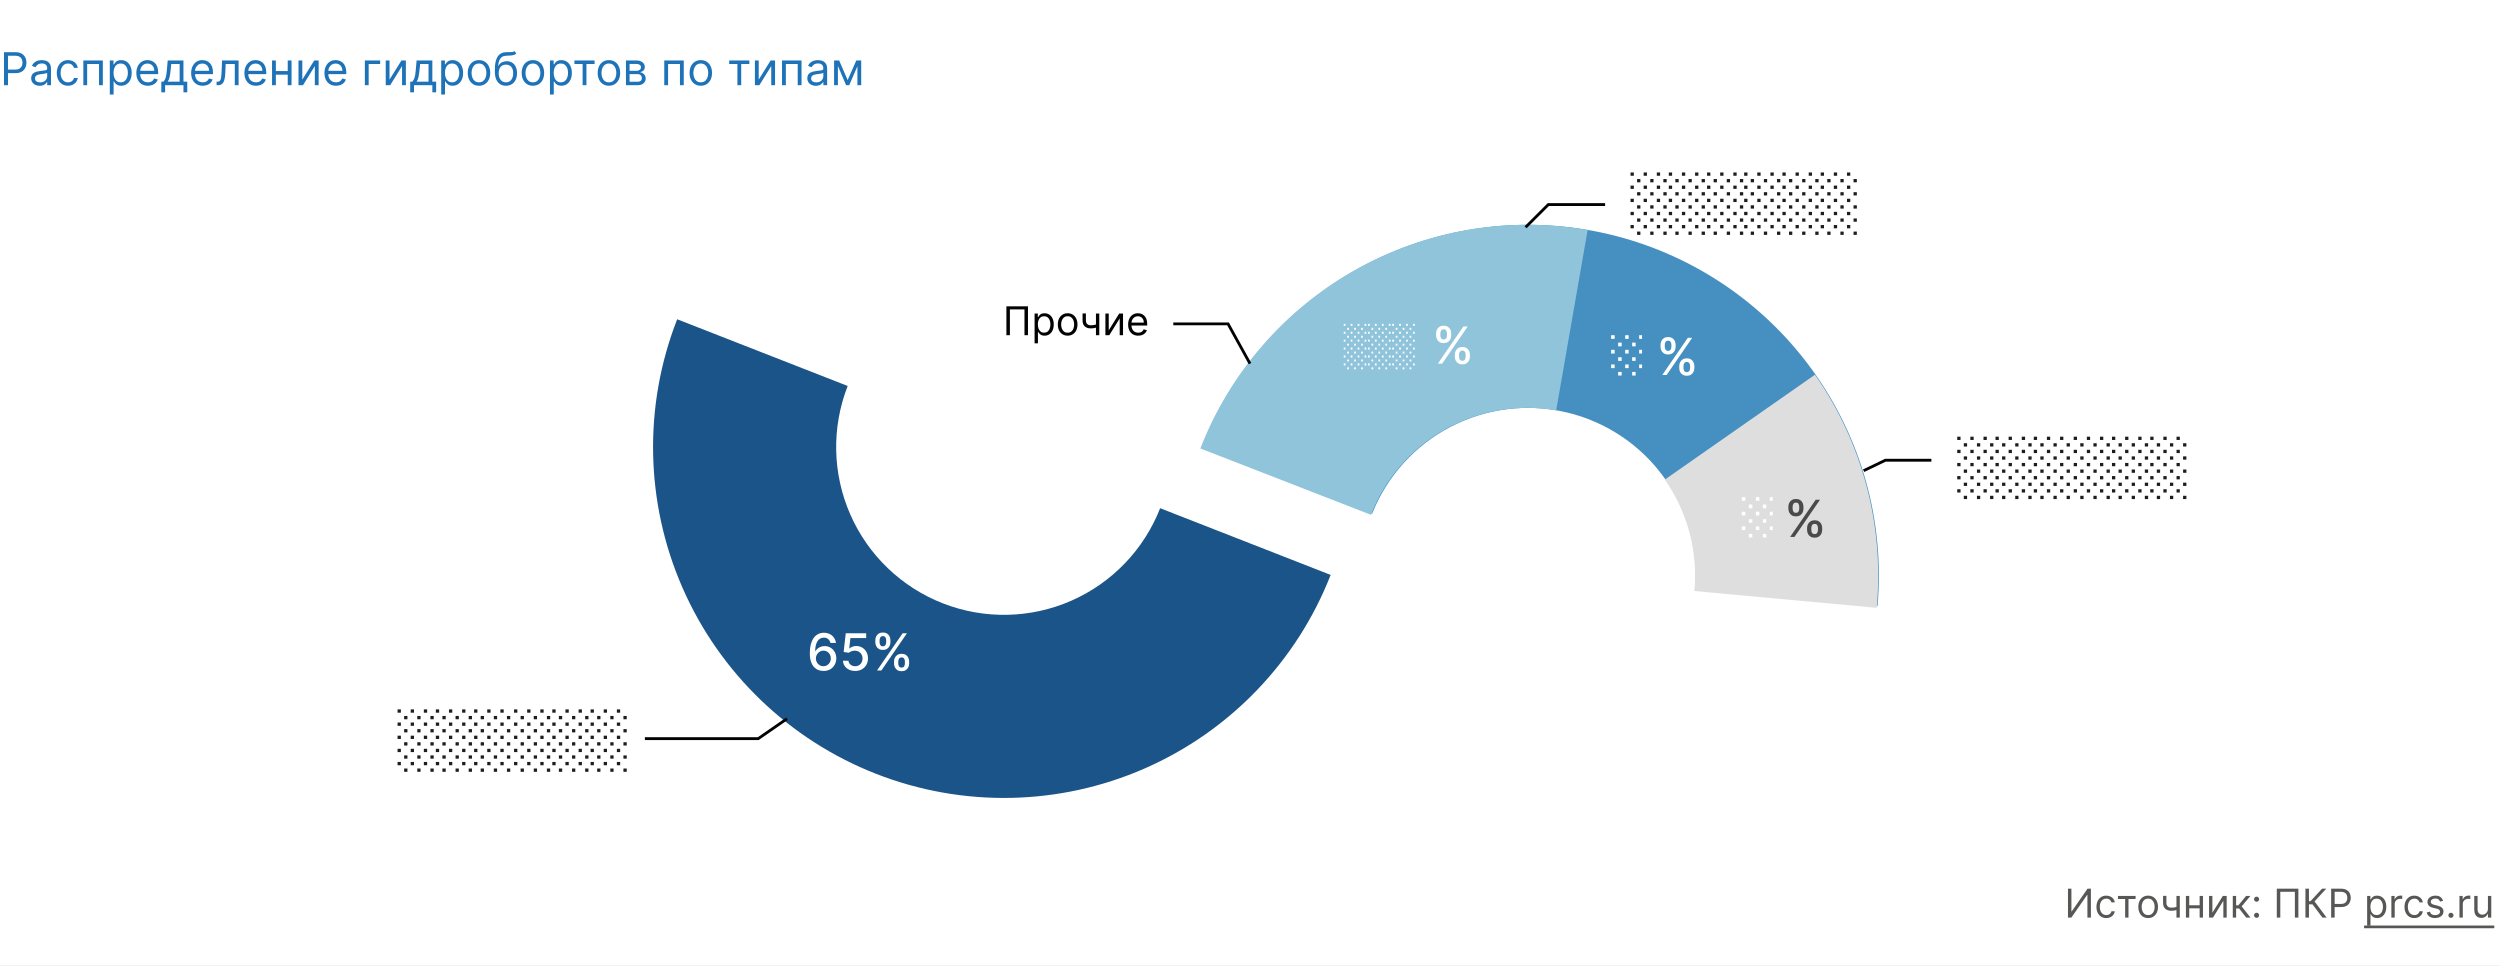 <svg width="880" height="340" viewBox="0 0 880 340" fill="none" xmlns="http://www.w3.org/2000/svg">
<rect x="0" y="0" width="880" height="340" fill="#333333" stroke="none"/>
<g clip-path="url(#clip0_26_206)">
<rect width="880" height="340" fill="white"/>
<path d="M468.391 202.371C456.458 232.874 432.896 257.387 402.889 270.518C372.882 283.649 338.888 284.322 308.385 272.389C277.882 260.456 253.369 236.894 240.238 206.887C227.107 176.881 226.434 142.886 238.367 112.383L298.387 135.864C292.681 150.448 293.003 166.702 299.282 181.05C305.56 195.397 317.281 206.663 331.866 212.369C346.45 218.074 362.704 217.753 377.052 211.474C391.399 205.196 402.665 193.475 408.371 178.89L468.391 202.371Z" fill="#1A5489"/>
<path d="M423.091 157.04C434.034 129.487 454.524 106.791 480.817 93.096C507.11 79.401 537.452 75.621 566.301 82.446C595.151 89.271 620.582 106.247 637.951 130.271C655.321 154.296 663.468 183.767 660.906 213.302L596.697 207.732C597.922 193.61 594.027 179.519 585.722 168.032C577.417 156.545 565.257 148.428 551.463 145.165C537.669 141.901 523.161 143.709 510.59 150.257C498.018 156.805 488.221 167.657 482.989 180.831L423.091 157.04Z" fill="#468FC1"/>
<path d="M638.867 131.898C655.58 155.824 663.28 184.896 660.602 213.958L596.424 208.043C597.705 194.147 594.023 180.247 586.032 168.807L638.867 131.898Z" fill="#DEDEDE"/>
<path d="M422.522 157.856C432.865 131.263 452.098 109.071 476.952 95.053C501.805 81.035 530.746 76.056 558.855 80.962L547.775 144.452C534.335 142.106 520.497 144.487 508.614 151.19C496.73 157.892 487.534 168.503 482.589 181.218L422.522 157.856Z" fill="#8FC4DB"/>
<path d="M227 260H266.904L277 253" stroke="#020203"/>
<path d="M565 72H545.014L537 80" stroke="#020203"/>
<path d="M413 114H432.272L440 128" stroke="#020203"/>
<path d="M679.844 162H663.657L656 165.684" stroke="#020203"/>
<path d="M1.409 30V18.364H5.341C6.254 18.364 7 18.528 7.58 18.858C8.163 19.184 8.595 19.625 8.875 20.182C9.155 20.739 9.295 21.36 9.295 22.046C9.295 22.731 9.155 23.354 8.875 23.915C8.598 24.475 8.17 24.922 7.591 25.256C7.011 25.585 6.269 25.75 5.364 25.75H2.545V24.5H5.318C5.943 24.5 6.445 24.392 6.824 24.176C7.203 23.96 7.477 23.669 7.648 23.301C7.822 22.93 7.909 22.511 7.909 22.046C7.909 21.579 7.822 21.163 7.648 20.796C7.477 20.428 7.201 20.14 6.818 19.932C6.436 19.72 5.928 19.614 5.295 19.614H2.818V30H1.409ZM13.952 30.204C13.399 30.204 12.897 30.1 12.446 29.892C11.995 29.68 11.637 29.375 11.372 28.977C11.107 28.576 10.974 28.091 10.974 27.523C10.974 27.023 11.073 26.617 11.27 26.307C11.467 25.992 11.73 25.746 12.06 25.568C12.389 25.39 12.753 25.258 13.151 25.171C13.552 25.079 13.956 25.008 14.361 24.954C14.891 24.886 15.321 24.835 15.651 24.801C15.984 24.763 16.226 24.701 16.378 24.614C16.533 24.526 16.611 24.375 16.611 24.159V24.114C16.611 23.553 16.457 23.117 16.151 22.807C15.848 22.496 15.387 22.341 14.77 22.341C14.13 22.341 13.628 22.481 13.264 22.761C12.901 23.042 12.645 23.341 12.497 23.659L11.224 23.204C11.452 22.674 11.755 22.261 12.133 21.966C12.516 21.667 12.933 21.458 13.383 21.341C13.838 21.22 14.285 21.159 14.724 21.159C15.005 21.159 15.327 21.193 15.69 21.261C16.058 21.326 16.412 21.46 16.753 21.665C17.098 21.869 17.384 22.178 17.611 22.591C17.838 23.004 17.952 23.557 17.952 24.25V30H16.611V28.818H16.543C16.452 29.008 16.3 29.21 16.088 29.426C15.876 29.642 15.594 29.826 15.242 29.977C14.889 30.129 14.459 30.204 13.952 30.204ZM14.156 29C14.687 29 15.133 28.896 15.497 28.688C15.865 28.479 16.141 28.21 16.327 27.881C16.516 27.551 16.611 27.204 16.611 26.841V25.614C16.554 25.682 16.429 25.744 16.236 25.801C16.046 25.854 15.827 25.901 15.577 25.943C15.331 25.981 15.09 26.015 14.855 26.046C14.624 26.072 14.437 26.095 14.293 26.114C13.944 26.159 13.618 26.233 13.315 26.335C13.016 26.434 12.774 26.583 12.588 26.784C12.406 26.981 12.315 27.25 12.315 27.591C12.315 28.057 12.488 28.409 12.832 28.648C13.181 28.883 13.622 29 14.156 29ZM23.945 30.182C23.126 30.182 22.422 29.989 21.831 29.602C21.24 29.216 20.785 28.684 20.467 28.006C20.149 27.328 19.99 26.553 19.99 25.682C19.99 24.796 20.153 24.013 20.479 23.335C20.808 22.653 21.267 22.121 21.854 21.739C22.445 21.352 23.134 21.159 23.922 21.159C24.535 21.159 25.088 21.273 25.581 21.5C26.073 21.727 26.477 22.046 26.791 22.454C27.106 22.864 27.301 23.341 27.376 23.886H26.035C25.933 23.489 25.706 23.136 25.354 22.829C25.005 22.519 24.535 22.364 23.945 22.364C23.422 22.364 22.963 22.5 22.57 22.773C22.18 23.042 21.875 23.422 21.655 23.915C21.439 24.403 21.331 24.977 21.331 25.636C21.331 26.311 21.437 26.898 21.649 27.398C21.865 27.898 22.168 28.286 22.558 28.562C22.952 28.839 23.414 28.977 23.945 28.977C24.293 28.977 24.609 28.917 24.893 28.796C25.178 28.674 25.418 28.5 25.615 28.273C25.812 28.046 25.952 27.773 26.035 27.454H27.376C27.301 27.97 27.113 28.434 26.814 28.847C26.518 29.256 26.126 29.581 25.638 29.824C25.153 30.062 24.588 30.182 23.945 30.182ZM29.337 30V21.273H36.2V30H34.859V22.523H30.678V30H29.337ZM38.649 33.273V21.273H39.945V22.659H40.104C40.202 22.508 40.339 22.314 40.513 22.079C40.691 21.841 40.945 21.629 41.274 21.443C41.608 21.254 42.058 21.159 42.626 21.159C43.361 21.159 44.009 21.343 44.57 21.71C45.13 22.078 45.568 22.599 45.882 23.273C46.197 23.947 46.354 24.742 46.354 25.659C46.354 26.583 46.197 27.384 45.882 28.062C45.568 28.737 45.132 29.259 44.575 29.631C44.019 29.998 43.376 30.182 42.649 30.182C42.089 30.182 41.64 30.089 41.303 29.903C40.965 29.714 40.706 29.5 40.524 29.261C40.342 29.019 40.202 28.818 40.104 28.659H39.99V33.273H38.649ZM39.967 25.636C39.967 26.296 40.064 26.877 40.257 27.381C40.45 27.881 40.733 28.273 41.104 28.557C41.475 28.837 41.929 28.977 42.467 28.977C43.028 28.977 43.496 28.829 43.871 28.534C44.249 28.235 44.534 27.833 44.723 27.329C44.916 26.822 45.013 26.258 45.013 25.636C45.013 25.023 44.918 24.47 44.729 23.977C44.543 23.481 44.261 23.089 43.882 22.801C43.507 22.509 43.035 22.364 42.467 22.364C41.922 22.364 41.464 22.502 41.092 22.778C40.721 23.051 40.441 23.434 40.251 23.926C40.062 24.415 39.967 24.985 39.967 25.636ZM52.058 30.182C51.217 30.182 50.492 29.996 49.882 29.625C49.276 29.25 48.808 28.727 48.479 28.057C48.153 27.383 47.99 26.599 47.99 25.704C47.99 24.811 48.153 24.023 48.479 23.341C48.808 22.655 49.267 22.121 49.854 21.739C50.445 21.352 51.134 21.159 51.922 21.159C52.376 21.159 52.825 21.235 53.269 21.386C53.712 21.538 54.115 21.784 54.479 22.125C54.842 22.462 55.132 22.909 55.348 23.466C55.564 24.023 55.672 24.708 55.672 25.523V26.091H48.945V24.932H54.308C54.308 24.439 54.21 24 54.013 23.614C53.82 23.227 53.543 22.922 53.183 22.699C52.827 22.475 52.407 22.364 51.922 22.364C51.388 22.364 50.926 22.496 50.535 22.761C50.149 23.023 49.852 23.364 49.644 23.784C49.435 24.204 49.331 24.655 49.331 25.136V25.909C49.331 26.568 49.445 27.127 49.672 27.585C49.903 28.04 50.223 28.386 50.632 28.625C51.041 28.86 51.517 28.977 52.058 28.977C52.41 28.977 52.729 28.928 53.013 28.829C53.301 28.727 53.549 28.576 53.757 28.375C53.965 28.171 54.126 27.917 54.24 27.614L55.535 27.977C55.399 28.417 55.17 28.803 54.848 29.136C54.526 29.466 54.128 29.724 53.655 29.909C53.181 30.091 52.649 30.182 52.058 30.182ZM56.78 32.5V28.75H57.507C57.685 28.564 57.839 28.364 57.967 28.148C58.096 27.932 58.208 27.676 58.303 27.381C58.401 27.081 58.484 26.718 58.553 26.29C58.621 25.858 58.681 25.337 58.734 24.727L59.03 21.273H64.575V28.75H65.916V32.5H64.575V30H58.121V32.5H56.78ZM59.03 28.75H63.234V22.523H60.28L60.053 24.727C59.958 25.64 59.84 26.438 59.7 27.119C59.56 27.801 59.337 28.345 59.03 28.75ZM71.355 30.182C70.514 30.182 69.789 29.996 69.179 29.625C68.573 29.25 68.105 28.727 67.776 28.057C67.45 27.383 67.287 26.599 67.287 25.704C67.287 24.811 67.45 24.023 67.776 23.341C68.105 22.655 68.563 22.121 69.151 21.739C69.742 21.352 70.431 21.159 71.219 21.159C71.673 21.159 72.122 21.235 72.565 21.386C73.008 21.538 73.412 21.784 73.776 22.125C74.139 22.462 74.429 22.909 74.645 23.466C74.861 24.023 74.969 24.708 74.969 25.523V26.091H68.242V24.932H73.605C73.605 24.439 73.507 24 73.31 23.614C73.117 23.227 72.84 22.922 72.48 22.699C72.124 22.475 71.704 22.364 71.219 22.364C70.685 22.364 70.222 22.496 69.832 22.761C69.446 23.023 69.149 23.364 68.94 23.784C68.732 24.204 68.628 24.655 68.628 25.136V25.909C68.628 26.568 68.742 27.127 68.969 27.585C69.2 28.04 69.52 28.386 69.929 28.625C70.338 28.86 70.813 28.977 71.355 28.977C71.707 28.977 72.026 28.928 72.31 28.829C72.597 28.727 72.846 28.576 73.054 28.375C73.262 28.171 73.423 27.917 73.537 27.614L74.832 27.977C74.696 28.417 74.467 28.803 74.145 29.136C73.823 29.466 73.425 29.724 72.952 29.909C72.478 30.091 71.946 30.182 71.355 30.182ZM76.236 30V28.75H76.554C76.815 28.75 77.033 28.699 77.207 28.597C77.382 28.491 77.522 28.307 77.628 28.046C77.738 27.78 77.821 27.413 77.878 26.943C77.938 26.47 77.982 25.867 78.008 25.136L78.168 21.273H83.986V30H82.645V22.523H79.44L79.304 25.636C79.274 26.352 79.209 26.983 79.111 27.528C79.016 28.07 78.87 28.525 78.673 28.892C78.48 29.259 78.222 29.536 77.901 29.722C77.579 29.907 77.175 30 76.69 30H76.236ZM90.105 30.182C89.264 30.182 88.539 29.996 87.929 29.625C87.323 29.25 86.855 28.727 86.526 28.057C86.2 27.383 86.037 26.599 86.037 25.704C86.037 24.811 86.2 24.023 86.526 23.341C86.855 22.655 87.313 22.121 87.901 21.739C88.492 21.352 89.181 21.159 89.969 21.159C90.423 21.159 90.872 21.235 91.315 21.386C91.758 21.538 92.162 21.784 92.526 22.125C92.889 22.462 93.179 22.909 93.395 23.466C93.611 24.023 93.719 24.708 93.719 25.523V26.091H86.992V24.932H92.355C92.355 24.439 92.257 24 92.06 23.614C91.867 23.227 91.59 22.922 91.23 22.699C90.874 22.475 90.454 22.364 89.969 22.364C89.435 22.364 88.972 22.496 88.582 22.761C88.196 23.023 87.899 23.364 87.69 23.784C87.482 24.204 87.378 24.655 87.378 25.136V25.909C87.378 26.568 87.492 27.127 87.719 27.585C87.95 28.04 88.27 28.386 88.679 28.625C89.088 28.86 89.563 28.977 90.105 28.977C90.457 28.977 90.776 28.928 91.06 28.829C91.347 28.727 91.596 28.576 91.804 28.375C92.012 28.171 92.173 27.917 92.287 27.614L93.582 27.977C93.446 28.417 93.217 28.803 92.895 29.136C92.573 29.466 92.175 29.724 91.702 29.909C91.228 30.091 90.696 30.182 90.105 30.182ZM101.599 25.023V26.273H96.781V25.023H101.599ZM97.099 21.273V30H95.758V21.273H97.099ZM102.622 21.273V30H101.281V21.273H102.622ZM106.412 28.023L110.616 21.273H112.162V30H110.821V23.25L106.639 30H105.071V21.273H106.412V28.023ZM118.277 30.182C117.436 30.182 116.711 29.996 116.101 29.625C115.495 29.25 115.027 28.727 114.697 28.057C114.372 27.383 114.209 26.599 114.209 25.704C114.209 24.811 114.372 24.023 114.697 23.341C115.027 22.655 115.485 22.121 116.072 21.739C116.663 21.352 117.353 21.159 118.141 21.159C118.595 21.159 119.044 21.235 119.487 21.386C119.93 21.538 120.334 21.784 120.697 22.125C121.061 22.462 121.351 22.909 121.567 23.466C121.783 24.023 121.891 24.708 121.891 25.523V26.091H115.163V24.932H120.527C120.527 24.439 120.429 24 120.232 23.614C120.038 23.227 119.762 22.922 119.402 22.699C119.046 22.475 118.625 22.364 118.141 22.364C117.607 22.364 117.144 22.496 116.754 22.761C116.368 23.023 116.071 23.364 115.862 23.784C115.654 24.204 115.55 24.655 115.55 25.136V25.909C115.55 26.568 115.663 27.127 115.891 27.585C116.122 28.04 116.442 28.386 116.851 28.625C117.26 28.86 117.735 28.977 118.277 28.977C118.629 28.977 118.947 28.928 119.232 28.829C119.519 28.727 119.768 28.576 119.976 28.375C120.184 28.171 120.345 27.917 120.459 27.614L121.754 27.977C121.618 28.417 121.389 28.803 121.067 29.136C120.745 29.466 120.347 29.724 119.874 29.909C119.4 30.091 118.868 30.182 118.277 30.182ZM133.817 21.273V22.523H129.771V30H128.43V21.273H133.817ZM137.115 28.023L141.32 21.273H142.865V30H141.524V23.25L137.342 30H135.774V21.273H137.115V28.023ZM144.389 32.5V28.75H145.116C145.295 28.564 145.448 28.364 145.577 28.148C145.705 27.932 145.817 27.676 145.912 27.381C146.01 27.081 146.094 26.718 146.162 26.29C146.23 25.858 146.291 25.337 146.344 24.727L146.639 21.273H152.185V28.75H153.526V32.5H152.185V30H145.73V32.5H144.389ZM146.639 28.75H150.844V22.523H147.889L147.662 24.727C147.567 25.64 147.45 26.438 147.31 27.119C147.17 27.801 146.946 28.345 146.639 28.75ZM155.305 33.273V21.273H156.601V22.659H156.76C156.858 22.508 156.995 22.314 157.169 22.079C157.347 21.841 157.601 21.629 157.93 21.443C158.264 21.254 158.714 21.159 159.283 21.159C160.018 21.159 160.665 21.343 161.226 21.71C161.786 22.078 162.224 22.599 162.538 23.273C162.853 23.947 163.01 24.742 163.01 25.659C163.01 26.583 162.853 27.384 162.538 28.062C162.224 28.737 161.788 29.259 161.232 29.631C160.675 29.998 160.033 30.182 159.305 30.182C158.745 30.182 158.296 30.089 157.959 29.903C157.622 29.714 157.362 29.5 157.18 29.261C156.999 29.019 156.858 28.818 156.76 28.659H156.646V33.273H155.305ZM156.624 25.636C156.624 26.296 156.72 26.877 156.913 27.381C157.107 27.881 157.389 28.273 157.76 28.557C158.131 28.837 158.586 28.977 159.124 28.977C159.684 28.977 160.152 28.829 160.527 28.534C160.906 28.235 161.19 27.833 161.379 27.329C161.572 26.822 161.669 26.258 161.669 25.636C161.669 25.023 161.574 24.47 161.385 23.977C161.199 23.481 160.917 23.089 160.538 22.801C160.163 22.509 159.692 22.364 159.124 22.364C158.578 22.364 158.12 22.502 157.749 22.778C157.377 23.051 157.097 23.434 156.908 23.926C156.718 24.415 156.624 24.985 156.624 25.636ZM168.601 30.182C167.813 30.182 167.122 29.994 166.527 29.619C165.936 29.244 165.474 28.72 165.141 28.046C164.811 27.371 164.646 26.583 164.646 25.682C164.646 24.773 164.811 23.979 165.141 23.301C165.474 22.623 165.936 22.097 166.527 21.722C167.122 21.347 167.813 21.159 168.601 21.159C169.389 21.159 170.078 21.347 170.669 21.722C171.264 22.097 171.726 22.623 172.055 23.301C172.389 23.979 172.555 24.773 172.555 25.682C172.555 26.583 172.389 27.371 172.055 28.046C171.726 28.72 171.264 29.244 170.669 29.619C170.078 29.994 169.389 30.182 168.601 30.182ZM168.601 28.977C169.199 28.977 169.692 28.824 170.078 28.517C170.464 28.21 170.75 27.807 170.936 27.307C171.122 26.807 171.214 26.265 171.214 25.682C171.214 25.099 171.122 24.555 170.936 24.051C170.75 23.547 170.464 23.14 170.078 22.829C169.692 22.519 169.199 22.364 168.601 22.364C168.002 22.364 167.51 22.519 167.124 22.829C166.737 23.14 166.451 23.547 166.266 24.051C166.08 24.555 165.987 25.099 165.987 25.682C165.987 26.265 166.08 26.807 166.266 27.307C166.451 27.807 166.737 28.21 167.124 28.517C167.51 28.824 168.002 28.977 168.601 28.977ZM181.08 18L181.761 18.818C181.496 19.076 181.189 19.256 180.841 19.358C180.492 19.46 180.098 19.523 179.659 19.546C179.22 19.568 178.731 19.591 178.193 19.614C177.587 19.636 177.085 19.784 176.688 20.057C176.29 20.329 175.983 20.724 175.767 21.239C175.551 21.754 175.413 22.386 175.352 23.136H175.466C175.761 22.591 176.17 22.189 176.693 21.932C177.216 21.674 177.777 21.546 178.375 21.546C179.057 21.546 179.67 21.704 180.216 22.023C180.761 22.341 181.193 22.812 181.511 23.438C181.83 24.062 181.989 24.833 181.989 25.75C181.989 26.663 181.826 27.451 181.5 28.114C181.178 28.776 180.725 29.288 180.142 29.648C179.563 30.004 178.883 30.182 178.102 30.182C177.322 30.182 176.638 29.998 176.051 29.631C175.464 29.259 175.008 28.71 174.682 27.983C174.356 27.252 174.193 26.349 174.193 25.273V24.341C174.193 22.398 174.523 20.924 175.182 19.921C175.845 18.917 176.841 18.398 178.17 18.364C178.64 18.349 179.059 18.345 179.426 18.352C179.794 18.36 180.114 18.343 180.386 18.301C180.659 18.259 180.89 18.159 181.08 18ZM178.102 28.977C178.629 28.977 179.081 28.845 179.46 28.579C179.843 28.314 180.136 27.941 180.341 27.46C180.545 26.975 180.648 26.405 180.648 25.75C180.648 25.114 180.544 24.572 180.335 24.125C180.131 23.678 179.837 23.337 179.455 23.102C179.072 22.867 178.614 22.75 178.08 22.75C177.689 22.75 177.339 22.816 177.028 22.949C176.718 23.081 176.453 23.276 176.233 23.534C176.013 23.792 175.843 24.106 175.722 24.477C175.604 24.849 175.542 25.273 175.534 25.75C175.534 26.727 175.763 27.509 176.222 28.097C176.68 28.684 177.307 28.977 178.102 28.977ZM187.585 30.182C186.797 30.182 186.106 29.994 185.511 29.619C184.92 29.244 184.458 28.72 184.125 28.046C183.795 27.371 183.631 26.583 183.631 25.682C183.631 24.773 183.795 23.979 184.125 23.301C184.458 22.623 184.92 22.097 185.511 21.722C186.106 21.347 186.797 21.159 187.585 21.159C188.373 21.159 189.063 21.347 189.653 21.722C190.248 22.097 190.71 22.623 191.04 23.301C191.373 23.979 191.54 24.773 191.54 25.682C191.54 26.583 191.373 27.371 191.04 28.046C190.71 28.72 190.248 29.244 189.653 29.619C189.063 29.994 188.373 30.182 187.585 30.182ZM187.585 28.977C188.184 28.977 188.676 28.824 189.062 28.517C189.449 28.21 189.735 27.807 189.92 27.307C190.106 26.807 190.199 26.265 190.199 25.682C190.199 25.099 190.106 24.555 189.92 24.051C189.735 23.547 189.449 23.14 189.062 22.829C188.676 22.519 188.184 22.364 187.585 22.364C186.987 22.364 186.494 22.519 186.108 22.829C185.722 23.14 185.436 23.547 185.25 24.051C185.064 24.555 184.972 25.099 184.972 25.682C184.972 26.265 185.064 26.807 185.25 27.307C185.436 27.807 185.722 28.21 186.108 28.517C186.494 28.824 186.987 28.977 187.585 28.977ZM193.587 33.273V21.273H194.882V22.659H195.041C195.14 22.508 195.276 22.314 195.45 22.079C195.628 21.841 195.882 21.629 196.212 21.443C196.545 21.254 196.996 21.159 197.564 21.159C198.299 21.159 198.946 21.343 199.507 21.71C200.068 22.078 200.505 22.599 200.82 23.273C201.134 23.947 201.291 24.742 201.291 25.659C201.291 26.583 201.134 27.384 200.82 28.062C200.505 28.737 200.07 29.259 199.513 29.631C198.956 29.998 198.314 30.182 197.587 30.182C197.026 30.182 196.577 30.089 196.24 29.903C195.903 29.714 195.643 29.5 195.462 29.261C195.28 29.019 195.14 28.818 195.041 28.659H194.928V33.273H193.587ZM194.905 25.636C194.905 26.296 195.001 26.877 195.195 27.381C195.388 27.881 195.67 28.273 196.041 28.557C196.412 28.837 196.867 28.977 197.405 28.977C197.965 28.977 198.433 28.829 198.808 28.534C199.187 28.235 199.471 27.833 199.661 27.329C199.854 26.822 199.95 26.258 199.95 25.636C199.95 25.023 199.856 24.47 199.666 23.977C199.481 23.481 199.198 23.089 198.82 22.801C198.445 22.509 197.973 22.364 197.405 22.364C196.859 22.364 196.401 22.502 196.03 22.778C195.659 23.051 195.378 23.434 195.189 23.926C195 24.415 194.905 24.985 194.905 25.636ZM202.196 22.523V21.273H209.287V22.523H206.423V30H205.082V22.523H202.196ZM214.335 30.182C213.547 30.182 212.856 29.994 212.261 29.619C211.67 29.244 211.208 28.72 210.875 28.046C210.545 27.371 210.381 26.583 210.381 25.682C210.381 24.773 210.545 23.979 210.875 23.301C211.208 22.623 211.67 22.097 212.261 21.722C212.856 21.347 213.547 21.159 214.335 21.159C215.123 21.159 215.813 21.347 216.403 21.722C216.998 22.097 217.46 22.623 217.79 23.301C218.123 23.979 218.29 24.773 218.29 25.682C218.29 26.583 218.123 27.371 217.79 28.046C217.46 28.72 216.998 29.244 216.403 29.619C215.813 29.994 215.123 30.182 214.335 30.182ZM214.335 28.977C214.934 28.977 215.426 28.824 215.812 28.517C216.199 28.21 216.485 27.807 216.67 27.307C216.856 26.807 216.949 26.265 216.949 25.682C216.949 25.099 216.856 24.555 216.67 24.051C216.485 23.547 216.199 23.14 215.812 22.829C215.426 22.519 214.934 22.364 214.335 22.364C213.737 22.364 213.244 22.519 212.858 22.829C212.472 23.14 212.186 23.547 212 24.051C211.814 24.555 211.722 25.099 211.722 25.682C211.722 26.265 211.814 26.807 212 27.307C212.186 27.807 212.472 28.21 212.858 28.517C213.244 28.824 213.737 28.977 214.335 28.977ZM220.337 30V21.273H223.905C224.844 21.273 225.59 21.485 226.143 21.909C226.696 22.333 226.973 22.894 226.973 23.591C226.973 24.121 226.816 24.532 226.501 24.824C226.187 25.112 225.784 25.307 225.291 25.409C225.613 25.454 225.926 25.568 226.229 25.75C226.536 25.932 226.789 26.182 226.99 26.5C227.191 26.814 227.291 27.201 227.291 27.659C227.291 28.106 227.178 28.506 226.95 28.858C226.723 29.21 226.397 29.489 225.973 29.693C225.549 29.898 225.041 30 224.45 30H220.337ZM221.609 28.773H224.45C224.912 28.773 225.274 28.663 225.536 28.443C225.797 28.224 225.928 27.924 225.928 27.546C225.928 27.095 225.797 26.741 225.536 26.483C225.274 26.222 224.912 26.091 224.45 26.091H221.609V28.773ZM221.609 24.932H223.905C224.265 24.932 224.573 24.883 224.831 24.784C225.089 24.682 225.286 24.538 225.422 24.352C225.562 24.163 225.632 23.939 225.632 23.682C225.632 23.314 225.479 23.026 225.172 22.818C224.865 22.606 224.443 22.5 223.905 22.5H221.609V24.932ZM233.821 30V21.273H240.685V30H239.344V22.523H235.162V30H233.821ZM246.679 30.182C245.891 30.182 245.2 29.994 244.605 29.619C244.014 29.244 243.552 28.72 243.219 28.046C242.889 27.371 242.724 26.583 242.724 25.682C242.724 24.773 242.889 23.979 243.219 23.301C243.552 22.623 244.014 22.097 244.605 21.722C245.2 21.347 245.891 21.159 246.679 21.159C247.467 21.159 248.156 21.347 248.747 21.722C249.342 22.097 249.804 22.623 250.134 23.301C250.467 23.979 250.634 24.773 250.634 25.682C250.634 26.583 250.467 27.371 250.134 28.046C249.804 28.72 249.342 29.244 248.747 29.619C248.156 29.994 247.467 30.182 246.679 30.182ZM246.679 28.977C247.277 28.977 247.77 28.824 248.156 28.517C248.543 28.21 248.829 27.807 249.014 27.307C249.2 26.807 249.293 26.265 249.293 25.682C249.293 25.099 249.2 24.555 249.014 24.051C248.829 23.547 248.543 23.14 248.156 22.829C247.77 22.519 247.277 22.364 246.679 22.364C246.08 22.364 245.588 22.519 245.202 22.829C244.815 23.14 244.529 23.547 244.344 24.051C244.158 24.555 244.065 25.099 244.065 25.682C244.065 26.265 244.158 26.807 244.344 27.307C244.529 27.807 244.815 28.21 245.202 28.517C245.588 28.824 246.08 28.977 246.679 28.977ZM256.68 22.523V21.273H263.771V22.523H260.908V30H259.567V22.523H256.68ZM267.068 28.023L271.273 21.273H272.818V30H271.477V23.25L267.295 30H265.727V21.273H267.068V28.023ZM275.274 30V21.273H282.138V30H280.797V22.523H276.615V30H275.274ZM287.155 30.204C286.602 30.204 286.1 30.1 285.649 29.892C285.198 29.68 284.84 29.375 284.575 28.977C284.31 28.576 284.178 28.091 284.178 27.523C284.178 27.023 284.276 26.617 284.473 26.307C284.67 25.992 284.933 25.746 285.263 25.568C285.592 25.39 285.956 25.258 286.354 25.171C286.755 25.079 287.159 25.008 287.564 24.954C288.094 24.886 288.524 24.835 288.854 24.801C289.187 24.763 289.429 24.701 289.581 24.614C289.736 24.526 289.814 24.375 289.814 24.159V24.114C289.814 23.553 289.661 23.117 289.354 22.807C289.051 22.496 288.59 22.341 287.973 22.341C287.333 22.341 286.831 22.481 286.467 22.761C286.104 23.042 285.848 23.341 285.7 23.659L284.428 23.204C284.655 22.674 284.958 22.261 285.337 21.966C285.719 21.667 286.136 21.458 286.587 21.341C287.041 21.22 287.488 21.159 287.928 21.159C288.208 21.159 288.53 21.193 288.893 21.261C289.261 21.326 289.615 21.46 289.956 21.665C290.301 21.869 290.587 22.178 290.814 22.591C291.041 23.004 291.155 23.557 291.155 24.25V30H289.814V28.818H289.746C289.655 29.008 289.503 29.21 289.291 29.426C289.079 29.642 288.797 29.826 288.445 29.977C288.092 30.129 287.662 30.204 287.155 30.204ZM287.359 29C287.89 29 288.337 28.896 288.7 28.688C289.068 28.479 289.344 28.21 289.53 27.881C289.719 27.551 289.814 27.204 289.814 26.841V25.614C289.757 25.682 289.632 25.744 289.439 25.801C289.25 25.854 289.03 25.901 288.78 25.943C288.534 25.981 288.293 26.015 288.058 26.046C287.827 26.072 287.64 26.095 287.496 26.114C287.147 26.159 286.821 26.233 286.518 26.335C286.219 26.434 285.977 26.583 285.791 26.784C285.609 26.981 285.518 27.25 285.518 27.591C285.518 28.057 285.691 28.409 286.036 28.648C286.384 28.883 286.825 29 287.359 29ZM298.375 28.182L301.42 21.273H302.693L298.92 30H297.83L294.125 21.273H295.375L298.375 28.182ZM294.943 21.273V30H293.602V21.273H294.943ZM301.807 30V21.273H303.148V30H301.807Z" fill="#1E72B8"/>
<path d="M361.849 107.818V118H360.616V108.912H355.486V118H354.253V107.818H361.849ZM364.177 120.864V110.364H365.311V111.577H365.45C365.536 111.444 365.656 111.275 365.808 111.07C365.964 110.861 366.186 110.675 366.474 110.513C366.766 110.347 367.16 110.264 367.657 110.264C368.3 110.264 368.867 110.425 369.358 110.746C369.848 111.068 370.231 111.524 370.506 112.114C370.781 112.704 370.919 113.4 370.919 114.202C370.919 115.01 370.781 115.711 370.506 116.305C370.231 116.895 369.85 117.352 369.363 117.677C368.876 117.998 368.314 118.159 367.677 118.159C367.187 118.159 366.794 118.078 366.499 117.915C366.204 117.75 365.977 117.562 365.818 117.354C365.659 117.142 365.536 116.966 365.45 116.827H365.351V120.864H364.177ZM365.331 114.182C365.331 114.759 365.415 115.267 365.584 115.708C365.753 116.146 366 116.489 366.325 116.737C366.65 116.982 367.048 117.105 367.518 117.105C368.009 117.105 368.418 116.976 368.746 116.717C369.078 116.455 369.326 116.104 369.492 115.663C369.661 115.219 369.746 114.725 369.746 114.182C369.746 113.645 369.663 113.161 369.497 112.73C369.335 112.296 369.088 111.953 368.756 111.701C368.428 111.446 368.015 111.318 367.518 111.318C367.041 111.318 366.64 111.439 366.315 111.681C365.99 111.92 365.745 112.254 365.579 112.685C365.414 113.113 365.331 113.612 365.331 114.182ZM375.811 118.159C375.122 118.159 374.517 117.995 373.996 117.667C373.479 117.339 373.075 116.88 372.783 116.29C372.495 115.7 372.351 115.01 372.351 114.222C372.351 113.426 372.495 112.732 372.783 112.138C373.075 111.545 373.479 111.085 373.996 110.756C374.517 110.428 375.122 110.264 375.811 110.264C376.5 110.264 377.104 110.428 377.621 110.756C378.141 111.085 378.545 111.545 378.834 112.138C379.125 112.732 379.271 113.426 379.271 114.222C379.271 115.01 379.125 115.7 378.834 116.29C378.545 116.88 378.141 117.339 377.621 117.667C377.104 117.995 376.5 118.159 375.811 118.159ZM375.811 117.105C376.335 117.105 376.765 116.971 377.104 116.702C377.442 116.434 377.692 116.081 377.854 115.643C378.017 115.206 378.098 114.732 378.098 114.222C378.098 113.711 378.017 113.236 377.854 112.795C377.692 112.354 377.442 111.998 377.104 111.726C376.765 111.454 376.335 111.318 375.811 111.318C375.287 111.318 374.856 111.454 374.518 111.726C374.18 111.998 373.93 112.354 373.768 112.795C373.605 113.236 373.524 113.711 373.524 114.222C373.524 114.732 373.605 115.206 373.768 115.643C373.93 116.081 374.18 116.434 374.518 116.702C374.856 116.971 375.287 117.105 375.811 117.105ZM386.949 110.364V118H385.775V110.364H386.949ZM386.491 114.003V115.097C386.226 115.196 385.962 115.284 385.701 115.36C385.439 115.433 385.164 115.491 384.875 115.534C384.587 115.574 384.27 115.594 383.926 115.594C383.061 115.594 382.366 115.36 381.843 114.893C381.322 114.425 381.062 113.724 381.062 112.79V110.344H382.235V112.79C382.235 113.181 382.31 113.502 382.459 113.754C382.608 114.006 382.81 114.193 383.066 114.316C383.321 114.439 383.608 114.5 383.926 114.5C384.423 114.5 384.872 114.455 385.273 114.366C385.677 114.273 386.083 114.152 386.491 114.003ZM390.275 116.27L393.953 110.364H395.306V118H394.132V112.094L390.473 118H389.101V110.364H390.275V116.27ZM400.656 118.159C399.921 118.159 399.286 117.997 398.752 117.672C398.222 117.344 397.813 116.886 397.524 116.3C397.239 115.71 397.097 115.024 397.097 114.241C397.097 113.459 397.239 112.77 397.524 112.173C397.813 111.573 398.214 111.106 398.727 110.771C399.244 110.433 399.848 110.264 400.537 110.264C400.935 110.264 401.328 110.33 401.715 110.463C402.103 110.596 402.456 110.811 402.774 111.109C403.093 111.404 403.346 111.795 403.535 112.283C403.724 112.77 403.818 113.37 403.818 114.082V114.58H397.932V113.565H402.625C402.625 113.134 402.539 112.75 402.367 112.412C402.198 112.074 401.956 111.807 401.641 111.612C401.329 111.416 400.961 111.318 400.537 111.318C400.07 111.318 399.665 111.434 399.324 111.666C398.986 111.895 398.726 112.193 398.544 112.561C398.361 112.929 398.27 113.323 398.27 113.744V114.42C398.27 114.997 398.369 115.486 398.568 115.887C398.771 116.285 399.051 116.588 399.409 116.797C399.767 117.002 400.182 117.105 400.656 117.105C400.965 117.105 401.243 117.062 401.492 116.976C401.744 116.886 401.961 116.754 402.143 116.578C402.325 116.399 402.466 116.177 402.566 115.912L403.699 116.23C403.58 116.615 403.379 116.953 403.097 117.244C402.816 117.533 402.468 117.758 402.053 117.92C401.639 118.08 401.173 118.159 400.656 118.159Z" fill="#020203"/>
<path d="M289.83 236.179C289.246 236.17 288.67 236.064 288.104 235.859C287.541 235.655 287.03 235.314 286.57 234.837C286.109 234.359 285.741 233.718 285.464 232.913C285.191 232.107 285.055 231.102 285.055 229.896C285.055 228.754 285.168 227.739 285.393 226.853C285.624 225.967 285.954 225.219 286.384 224.609C286.815 223.996 287.335 223.529 287.944 223.21C288.553 222.89 289.237 222.73 289.996 222.73C290.776 222.73 291.468 222.884 292.073 223.19C292.678 223.497 293.168 223.921 293.543 224.462C293.923 225.004 294.163 225.619 294.266 226.31H292.316C292.184 225.764 291.922 225.319 291.53 224.974C291.138 224.629 290.626 224.456 289.996 224.456C289.037 224.456 288.289 224.874 287.752 225.709C287.219 226.544 286.951 227.705 286.947 229.192H287.043C287.268 228.822 287.545 228.506 287.874 228.246C288.206 227.982 288.577 227.78 288.986 227.639C289.399 227.494 289.834 227.422 290.29 227.422C291.048 227.422 291.734 227.607 292.348 227.978C292.966 228.344 293.458 228.852 293.825 229.499C294.191 230.147 294.374 230.888 294.374 231.724C294.374 232.559 294.185 233.315 293.805 233.993C293.43 234.67 292.902 235.207 292.22 235.604C291.538 235.996 290.741 236.188 289.83 236.179ZM289.823 234.517C290.326 234.517 290.776 234.393 291.172 234.146C291.568 233.899 291.881 233.567 292.112 233.149C292.342 232.732 292.457 232.265 292.457 231.749C292.457 231.246 292.344 230.788 292.118 230.375C291.896 229.962 291.589 229.634 291.197 229.391C290.81 229.148 290.366 229.026 289.868 229.026C289.489 229.026 289.137 229.099 288.813 229.244C288.494 229.388 288.212 229.589 287.969 229.844C287.727 230.1 287.535 230.394 287.394 230.727C287.258 231.055 287.19 231.402 287.19 231.768C287.19 232.259 287.303 232.712 287.528 233.13C287.759 233.548 288.072 233.884 288.468 234.14C288.869 234.391 289.32 234.517 289.823 234.517ZM301.024 236.179C300.222 236.179 299.502 236.026 298.863 235.719C298.228 235.408 297.721 234.982 297.342 234.44C296.963 233.899 296.76 233.281 296.735 232.587H298.652C298.699 233.149 298.948 233.612 299.4 233.974C299.852 234.336 300.393 234.517 301.024 234.517C301.526 234.517 301.972 234.402 302.36 234.172C302.752 233.938 303.058 233.616 303.28 233.207C303.506 232.798 303.619 232.331 303.619 231.807C303.619 231.274 303.504 230.799 303.274 230.381C303.044 229.964 302.726 229.636 302.321 229.397C301.921 229.158 301.46 229.037 300.941 229.033C300.544 229.033 300.146 229.101 299.745 229.237C299.345 229.374 299.021 229.553 298.774 229.774L296.965 229.506L297.7 222.909H304.897V224.603H299.343L298.927 228.266H299.004C299.259 228.018 299.598 227.812 300.02 227.646C300.446 227.479 300.902 227.396 301.388 227.396C302.185 227.396 302.894 227.586 303.517 227.965C304.143 228.344 304.635 228.862 304.993 229.518C305.355 230.17 305.534 230.92 305.53 231.768C305.534 232.616 305.343 233.373 304.955 234.038C304.571 234.702 304.039 235.227 303.357 235.61C302.679 235.989 301.901 236.179 301.024 236.179ZM314.698 233.545V232.855C314.698 232.361 314.8 231.909 315.005 231.5C315.213 231.087 315.516 230.756 315.912 230.509C316.313 230.258 316.797 230.132 317.363 230.132C317.943 230.132 318.429 230.256 318.821 230.503C319.213 230.75 319.509 231.08 319.709 231.494C319.914 231.907 320.016 232.361 320.016 232.855V233.545C320.016 234.04 319.914 234.494 319.709 234.907C319.505 235.316 319.204 235.646 318.808 235.898C318.416 236.145 317.934 236.268 317.363 236.268C316.788 236.268 316.302 236.145 315.906 235.898C315.51 235.646 315.209 235.316 315.005 234.907C314.8 234.494 314.698 234.04 314.698 233.545ZM316.187 232.855V233.545C316.187 233.912 316.275 234.244 316.449 234.543C316.624 234.841 316.929 234.99 317.363 234.99C317.794 234.99 318.094 234.841 318.265 234.543C318.435 234.244 318.52 233.912 318.52 233.545V232.855C318.52 232.489 318.437 232.156 318.271 231.858C318.109 231.56 317.806 231.411 317.363 231.411C316.937 231.411 316.635 231.56 316.456 231.858C316.277 232.156 316.187 232.489 316.187 232.855ZM308.114 226.054V225.364C308.114 224.869 308.216 224.415 308.421 224.002C308.63 223.589 308.932 223.259 309.328 223.011C309.729 222.764 310.213 222.641 310.779 222.641C311.359 222.641 311.845 222.764 312.237 223.011C312.629 223.259 312.925 223.589 313.125 224.002C313.326 224.415 313.426 224.869 313.426 225.364V226.054C313.426 226.548 313.324 227.002 313.119 227.415C312.919 227.825 312.62 228.155 312.224 228.406C311.832 228.653 311.35 228.777 310.779 228.777C310.2 228.777 309.712 228.653 309.316 228.406C308.924 228.155 308.625 227.825 308.421 227.415C308.216 227.002 308.114 226.548 308.114 226.054ZM309.61 225.364V226.054C309.61 226.42 309.695 226.753 309.865 227.051C310.04 227.349 310.345 227.499 310.779 227.499C311.206 227.499 311.504 227.349 311.674 227.051C311.849 226.753 311.936 226.42 311.936 226.054V225.364C311.936 224.997 311.853 224.665 311.687 224.366C311.521 224.068 311.218 223.919 310.779 223.919C310.353 223.919 310.051 224.068 309.872 224.366C309.697 224.665 309.61 224.997 309.61 225.364ZM308.721 236L317.721 222.909H319.249L310.249 236H308.721Z" fill="white"/>
<path d="M512.092 125.545V124.855C512.092 124.361 512.195 123.909 512.399 123.5C512.608 123.087 512.911 122.756 513.307 122.509C513.707 122.258 514.191 122.132 514.758 122.132C515.337 122.132 515.823 122.256 516.215 122.503C516.607 122.75 516.903 123.08 517.104 123.494C517.308 123.907 517.411 124.361 517.411 124.855V125.545C517.411 126.04 517.308 126.494 517.104 126.907C516.899 127.316 516.599 127.646 516.202 127.898C515.81 128.145 515.329 128.268 514.758 128.268C514.183 128.268 513.697 128.145 513.3 127.898C512.904 127.646 512.604 127.316 512.399 126.907C512.195 126.494 512.092 126.04 512.092 125.545ZM513.582 124.855V125.545C513.582 125.912 513.669 126.244 513.844 126.543C514.018 126.841 514.323 126.99 514.758 126.99C515.188 126.99 515.489 126.841 515.659 126.543C515.83 126.244 515.915 125.912 515.915 125.545V124.855C515.915 124.489 515.832 124.156 515.665 123.858C515.504 123.56 515.201 123.411 514.758 123.411C514.332 123.411 514.029 123.56 513.85 123.858C513.671 124.156 513.582 124.489 513.582 124.855ZM505.509 118.054V117.364C505.509 116.869 505.611 116.415 505.815 116.002C506.024 115.589 506.327 115.259 506.723 115.011C507.124 114.764 507.607 114.641 508.174 114.641C508.754 114.641 509.239 114.764 509.631 115.011C510.023 115.259 510.32 115.589 510.52 116.002C510.72 116.415 510.82 116.869 510.82 117.364V118.054C510.82 118.548 510.718 119.002 510.513 119.415C510.313 119.825 510.015 120.155 509.619 120.406C509.227 120.653 508.745 120.777 508.174 120.777C507.594 120.777 507.107 120.653 506.71 120.406C506.318 120.155 506.02 119.825 505.815 119.415C505.611 119.002 505.509 118.548 505.509 118.054ZM507.004 117.364V118.054C507.004 118.42 507.089 118.753 507.26 119.051C507.435 119.349 507.739 119.499 508.174 119.499C508.6 119.499 508.898 119.349 509.069 119.051C509.244 118.753 509.331 118.42 509.331 118.054V117.364C509.331 116.997 509.248 116.665 509.082 116.366C508.915 116.068 508.613 115.919 508.174 115.919C507.748 115.919 507.445 116.068 507.266 116.366C507.092 116.665 507.004 116.997 507.004 117.364ZM506.116 128L515.116 114.909H516.643L507.643 128H506.116Z" fill="white"/>
<path d="M591.092 129.545V128.855C591.092 128.361 591.195 127.909 591.399 127.5C591.608 127.087 591.911 126.756 592.307 126.509C592.707 126.258 593.191 126.132 593.758 126.132C594.337 126.132 594.823 126.256 595.215 126.503C595.607 126.75 595.903 127.08 596.104 127.494C596.308 127.907 596.411 128.361 596.411 128.855V129.545C596.411 130.04 596.308 130.494 596.104 130.907C595.899 131.316 595.599 131.646 595.202 131.898C594.81 132.145 594.329 132.268 593.758 132.268C593.183 132.268 592.697 132.145 592.3 131.898C591.904 131.646 591.604 131.316 591.399 130.907C591.195 130.494 591.092 130.04 591.092 129.545ZM592.582 128.855V129.545C592.582 129.912 592.669 130.244 592.844 130.543C593.018 130.841 593.323 130.99 593.758 130.99C594.188 130.99 594.489 130.841 594.659 130.543C594.83 130.244 594.915 129.912 594.915 129.545V128.855C594.915 128.489 594.832 128.156 594.665 127.858C594.504 127.56 594.201 127.411 593.758 127.411C593.332 127.411 593.029 127.56 592.85 127.858C592.671 128.156 592.582 128.489 592.582 128.855ZM584.509 122.054V121.364C584.509 120.869 584.611 120.415 584.815 120.002C585.024 119.589 585.327 119.259 585.723 119.011C586.124 118.764 586.607 118.641 587.174 118.641C587.754 118.641 588.239 118.764 588.631 119.011C589.023 119.259 589.32 119.589 589.52 120.002C589.72 120.415 589.82 120.869 589.82 121.364V122.054C589.82 122.548 589.718 123.002 589.513 123.415C589.313 123.825 589.015 124.155 588.619 124.406C588.227 124.653 587.745 124.777 587.174 124.777C586.594 124.777 586.107 124.653 585.71 124.406C585.318 124.155 585.02 123.825 584.815 123.415C584.611 123.002 584.509 122.548 584.509 122.054ZM586.004 121.364V122.054C586.004 122.42 586.089 122.753 586.26 123.051C586.435 123.349 586.739 123.499 587.174 123.499C587.6 123.499 587.898 123.349 588.069 123.051C588.244 122.753 588.331 122.42 588.331 122.054V121.364C588.331 120.997 588.248 120.665 588.082 120.366C587.915 120.068 587.613 119.919 587.174 119.919C586.748 119.919 586.445 120.068 586.266 120.366C586.092 120.665 586.004 120.997 586.004 121.364ZM585.116 132L594.116 118.909H595.643L586.643 132H585.116Z" fill="white"/>
<path d="M636.092 186.545V185.855C636.092 185.361 636.195 184.909 636.399 184.5C636.608 184.087 636.911 183.756 637.307 183.509C637.707 183.258 638.191 183.132 638.758 183.132C639.337 183.132 639.823 183.256 640.215 183.503C640.607 183.75 640.903 184.08 641.104 184.494C641.308 184.907 641.411 185.361 641.411 185.855V186.545C641.411 187.04 641.308 187.494 641.104 187.907C640.899 188.316 640.599 188.646 640.202 188.898C639.81 189.145 639.329 189.268 638.758 189.268C638.183 189.268 637.697 189.145 637.3 188.898C636.904 188.646 636.604 188.316 636.399 187.907C636.195 187.494 636.092 187.04 636.092 186.545ZM637.582 185.855V186.545C637.582 186.912 637.669 187.244 637.844 187.543C638.018 187.841 638.323 187.99 638.758 187.99C639.188 187.99 639.489 187.841 639.659 187.543C639.83 187.244 639.915 186.912 639.915 186.545V185.855C639.915 185.489 639.832 185.156 639.665 184.858C639.504 184.56 639.201 184.411 638.758 184.411C638.332 184.411 638.029 184.56 637.85 184.858C637.671 185.156 637.582 185.489 637.582 185.855ZM629.509 179.054V178.364C629.509 177.869 629.611 177.415 629.815 177.002C630.024 176.589 630.327 176.259 630.723 176.011C631.124 175.764 631.607 175.641 632.174 175.641C632.754 175.641 633.239 175.764 633.631 176.011C634.023 176.259 634.32 176.589 634.52 177.002C634.72 177.415 634.82 177.869 634.82 178.364V179.054C634.82 179.548 634.718 180.002 634.513 180.415C634.313 180.825 634.015 181.155 633.619 181.406C633.227 181.653 632.745 181.777 632.174 181.777C631.594 181.777 631.107 181.653 630.71 181.406C630.318 181.155 630.02 180.825 629.815 180.415C629.611 180.002 629.509 179.548 629.509 179.054ZM631.004 178.364V179.054C631.004 179.42 631.089 179.753 631.26 180.051C631.435 180.349 631.739 180.499 632.174 180.499C632.6 180.499 632.898 180.349 633.069 180.051C633.244 179.753 633.331 179.42 633.331 179.054V178.364C633.331 177.997 633.248 177.665 633.082 177.366C632.915 177.068 632.613 176.919 632.174 176.919C631.748 176.919 631.445 177.068 631.266 177.366C631.092 177.665 631.004 177.997 631.004 178.364ZM630.116 189L639.116 175.909H640.643L631.643 189H630.116Z" fill="#4A4A4A"/>
<g clip-path="url(#clip1_26_206)">
<path d="M591 180.136H592.246V181.443H591V180.136ZM595.911 180.136H597.156V181.443H595.911V180.136ZM600.869 180.136H602.079V181.443H600.869V180.136ZM593.455 182.764H594.701V184.018H593.455V182.764ZM598.39 182.764H599.624V184.018H598.39V182.764ZM603.325 182.764H604.535V184.018H603.325V182.764ZM600.869 185.298H602.079V186.579H600.869V185.298ZM595.911 185.298H597.156V186.579H595.911V185.298ZM591 185.298H592.246V186.579H591V185.298ZM603.325 187.926H604.535V189.18H603.325V187.926ZM598.39 187.926H599.624V189.18H598.39V187.926ZM593.455 187.926H594.701V189.18H593.455V187.926ZM591 190.461H592.246V191.755H591V190.461ZM595.911 190.461H597.156V191.755H595.911V190.461ZM600.869 190.461H602.079V191.755H600.869V190.461ZM603.325 193.089H604.535V194.342H603.325V193.089ZM598.39 193.089H599.624V194.342H598.39V193.089ZM593.455 193.089H594.701V194.342H593.455V193.089ZM591 195.623H592.246V196.944H591V195.623ZM595.911 195.623H597.156V196.944H595.911V195.623ZM600.869 195.623H602.079V196.944H600.869V195.623ZM593.455 198.251H594.701V199.478H593.455V198.251ZM598.39 198.251H599.624V199.478H598.39V198.251ZM603.325 198.251H604.535V199.478H603.325V198.251ZM600.869 200.785H602.079V202.106H600.869V200.785ZM595.911 200.785H597.156V202.106H595.911V200.785ZM591 200.785H592.246V202.106H591V200.785ZM593.455 203.36H594.701V204.641H593.455V203.36ZM598.39 203.36H599.624V204.641H598.39V203.36ZM603.325 203.36H604.535V204.641H603.325V203.36ZM593.455 177.601H594.701V178.909H593.455V177.601ZM598.39 177.601H599.624V178.909H598.39V177.601ZM603.325 177.601H604.535V178.909H603.325V177.601ZM591 175H592.246V176.281H591V175ZM595.911 175H597.156V176.281H595.911V175ZM600.869 175H602.079V176.281H600.869V175ZM605.78 180.136H606.99V181.443H605.78V180.136ZM605.78 185.298H606.99V186.579H605.78V185.298ZM605.78 190.461H606.99V191.755H605.78V190.461ZM605.78 195.623H606.99V196.944H605.78V195.623ZM605.78 200.785H606.99V202.106H605.78V200.785ZM605.78 175H606.99V176.281H605.78V175Z" fill="white"/>
<path d="M608.2 180.136H609.445V181.443H608.2V180.136ZM613.111 180.136H614.356V181.443H613.111V180.136ZM618.069 180.136H619.279V181.443H618.069V180.136ZM610.655 182.764H611.901V184.018H610.655V182.764ZM615.59 182.764H616.824V184.018H615.59V182.764ZM620.524 182.764H621.734V184.018H620.524V182.764ZM618.069 185.298H619.279V186.579H618.069V185.298ZM613.111 185.298H614.356V186.579H613.111V185.298ZM608.2 185.298H609.445V186.579H608.2V185.298ZM620.524 187.926H621.734V189.18H620.524V187.926ZM615.59 187.926H616.824V189.18H615.59V187.926ZM610.655 187.926H611.901V189.18H610.655V187.926ZM608.2 190.461H609.445V191.755H608.2V190.461ZM613.111 190.461H614.356V191.755H613.111V190.461ZM618.069 190.461H619.279V191.755H618.069V190.461ZM620.524 193.089H621.734V194.342H620.524V193.089ZM615.59 193.089H616.824V194.342H615.59V193.089ZM610.655 193.089H611.901V194.342H610.655V193.089ZM608.2 195.623H609.445V196.944H608.2V195.623ZM613.111 195.623H614.356V196.944H613.111V195.623ZM618.069 195.623H619.279V196.944H618.069V195.623ZM610.655 198.251H611.901V199.478H610.655V198.251ZM615.59 198.251H616.824V199.478H615.59V198.251ZM620.524 198.251H621.734V199.478H620.524V198.251ZM618.069 200.785H619.279V202.106H618.069V200.785ZM613.111 200.785H614.356V202.106H613.111V200.785ZM608.2 200.785H609.445V202.106H608.2V200.785ZM610.655 203.36H611.901V204.641H610.655V203.36ZM615.59 203.36H616.824V204.641H615.59V203.36ZM620.524 203.36H621.734V204.641H620.524V203.36ZM610.655 177.601H611.901V178.909H610.655V177.601ZM615.59 177.601H616.824V178.909H615.59V177.601ZM620.524 177.601H621.734V178.909H620.524V177.601ZM608.2 175H609.445V176.281H608.2V175ZM613.111 175H614.356V176.281H613.111V175ZM618.069 175H619.279V176.281H618.069V175ZM622.98 180.136H624.19V181.443H622.98V180.136ZM622.98 185.298H624.19V186.579H622.98V185.298ZM622.98 190.461H624.19V191.755H622.98V190.461ZM622.98 195.623H624.19V196.944H622.98V195.623ZM622.98 200.785H624.19V202.106H622.98V200.785ZM622.98 175H624.19V176.281H622.98V175Z" fill="white"/>
<path d="M625.4 180.136H626.645V181.443H625.4V180.136ZM630.311 180.136H631.556V181.443H630.311V180.136ZM635.269 180.136H636.479V181.443H635.269V180.136ZM627.855 182.764H629.101V184.018H627.855V182.764ZM632.79 182.764H634.023V184.018H632.79V182.764ZM637.724 182.764H638.934V184.018H637.724V182.764ZM635.269 185.298H636.479V186.579H635.269V185.298ZM630.311 185.298H631.556V186.579H630.311V185.298ZM625.4 185.298H626.645V186.579H625.4V185.298ZM637.724 187.926H638.934V189.18H637.724V187.926ZM632.79 187.926H634.023V189.18H632.79V187.926ZM627.855 187.926H629.101V189.18H627.855V187.926ZM625.4 190.461H626.645V191.755H625.4V190.461ZM630.311 190.461H631.556V191.755H630.311V190.461ZM635.269 190.461H636.479V191.755H635.269V190.461ZM637.724 193.089H638.934V194.342H637.724V193.089ZM632.79 193.089H634.023V194.342H632.79V193.089ZM627.855 193.089H629.101V194.342H627.855V193.089ZM625.4 195.623H626.645V196.944H625.4V195.623ZM630.311 195.623H631.556V196.944H630.311V195.623ZM635.269 195.623H636.479V196.944H635.269V195.623ZM627.855 198.251H629.101V199.478H627.855V198.251ZM632.79 198.251H634.023V199.478H632.79V198.251ZM637.724 198.251H638.934V199.478H637.724V198.251ZM635.269 200.785H636.479V202.106H635.269V200.785ZM630.311 200.785H631.556V202.106H630.311V200.785ZM625.4 200.785H626.645V202.106H625.4V200.785ZM627.855 203.36H629.101V204.641H627.855V203.36ZM632.79 203.36H634.023V204.641H632.79V203.36ZM637.724 203.36H638.934V204.641H637.724V203.36ZM627.855 177.601H629.101V178.909H627.855V177.601ZM632.79 177.601H634.023V178.909H632.79V177.601ZM637.724 177.601H638.934V178.909H637.724V177.601ZM625.4 175H626.645V176.281H625.4V175ZM630.311 175H631.556V176.281H630.311V175ZM635.269 175H636.479V176.281H635.269V175ZM640.18 180.136H641.39V181.443H640.18V180.136ZM640.18 185.298H641.39V186.579H640.18V185.298ZM640.18 190.461H641.39V191.755H640.18V190.461ZM640.18 195.623H641.39V196.944H640.18V195.623ZM640.18 200.785H641.39V202.106H640.18V200.785ZM640.18 175H641.39V176.281H640.18V175Z" fill="white"/>
</g>
<path d="M180.946 249.707H182.106V250.867H180.946V249.707ZM185.566 249.707H186.726V250.867H185.566V249.707ZM190.196 249.707H191.355V250.867H190.196V249.707ZM183.256 252.017H184.416V253.177H183.256V252.017ZM187.886 252.017H189.036V253.177H187.886V252.017ZM192.506 252.017H193.666V253.177H192.506V252.017ZM190.196 254.327H191.355V255.487H190.196V254.327ZM185.566 254.327H186.726V255.487H185.566V254.327ZM180.946 254.327H182.106V255.487H180.946V254.327ZM192.506 256.646H193.666V257.797H192.506V256.646ZM187.886 256.646H189.036V257.797H187.886V256.646ZM183.256 256.646H184.416V257.797H183.256V256.646ZM180.946 258.957H182.106V260.116H180.946V258.957ZM185.566 258.957H186.726V260.116H185.566V258.957ZM190.196 258.957H191.355V260.116H190.196V258.957ZM192.506 261.267H193.666V262.426H192.506V261.267ZM187.886 261.267H189.036V262.426H187.886V261.267ZM183.256 261.267H184.416V262.426H183.256V261.267ZM180.946 263.577H182.106V264.736H180.946V263.577ZM185.566 263.577H186.726V264.736H185.566V263.577ZM190.196 263.577H191.355V264.736H190.196V263.577ZM183.256 265.896H184.416V267.046H183.256V265.896ZM187.886 265.896H189.036V267.046H187.886V265.896ZM192.506 265.896H193.666V267.046H192.506V265.896ZM190.196 268.206H191.355V269.366H190.196V268.206ZM185.566 268.206H186.726V269.366H185.566V268.206ZM180.946 268.206H182.106V269.366H180.946V268.206ZM183.256 270.516H184.416V271.676H183.256V270.516ZM187.886 270.516H189.036V271.676H187.886V270.516ZM192.506 270.516H193.666V271.676H192.506V270.516ZM194.417 249.707H195.577V250.867H194.417V249.707ZM199.037 249.707H200.197V250.867H199.037V249.707ZM203.667 249.707H204.826V250.867H203.667V249.707ZM196.727 252.017H197.887V253.177H196.727V252.017ZM201.356 252.017H202.507V253.177H201.356V252.017ZM205.977 252.017H207.136V253.177H205.977V252.017ZM203.667 254.327H204.826V255.487H203.667V254.327ZM199.037 254.327H200.197V255.487H199.037V254.327ZM194.417 254.327H195.577V255.487H194.417V254.327ZM205.977 256.646H207.136V257.797H205.977V256.646ZM201.356 256.646H202.507V257.797H201.356V256.646ZM196.727 256.646H197.887V257.797H196.727V256.646ZM194.417 258.957H195.577V260.116H194.417V258.957ZM199.037 258.957H200.197V260.116H199.037V258.957ZM203.667 258.957H204.826V260.116H203.667V258.957ZM205.977 261.267H207.136V262.426H205.977V261.267ZM201.356 261.267H202.507V262.426H201.356V261.267ZM196.727 261.267H197.887V262.426H196.727V261.267ZM194.417 263.577H195.577V264.736H194.417V263.577ZM199.037 263.577H200.197V264.736H199.037V263.577ZM203.667 263.577H204.826V264.736H203.667V263.577ZM196.727 265.896H197.887V267.046H196.727V265.896ZM201.356 265.896H202.507V267.046H201.356V265.896ZM205.977 265.896H207.136V267.046H205.977V265.896ZM203.667 268.206H204.826V269.366H203.667V268.206ZM199.037 268.206H200.197V269.366H199.037V268.206ZM194.417 268.206H195.577V269.366H194.417V268.206ZM196.727 270.516H197.887V271.676H196.727V270.516ZM201.356 270.516H202.507V271.676H201.356V270.516ZM205.977 270.516H207.136V271.676H205.977V270.516ZM207.888 249.707H209.047V250.867H207.888V249.707ZM212.508 249.707H213.667V250.867H212.508V249.707ZM217.137 249.707H218.297V250.867H217.137V249.707ZM210.198 252.017H211.357V253.177H210.198V252.017ZM214.827 252.017H215.978V253.177H214.827V252.017ZM219.447 252.017H220.607V253.177H219.447V252.017ZM217.137 254.327H218.297V255.487H217.137V254.327ZM212.508 254.327H213.667V255.487H212.508V254.327ZM207.888 254.327H209.047V255.487H207.888V254.327ZM219.447 256.646H220.607V257.797H219.447V256.646ZM214.827 256.646H215.978V257.797H214.827V256.646ZM210.198 256.646H211.357V257.797H210.198V256.646ZM207.888 258.957H209.047V260.116H207.888V258.957ZM212.508 258.957H213.667V260.116H212.508V258.957ZM217.137 258.957H218.297V260.116H217.137V258.957ZM219.447 261.267H220.607V262.426H219.447V261.267ZM214.827 261.267H215.978V262.426H214.827V261.267ZM210.198 261.267H211.357V262.426H210.198V261.267ZM207.888 263.577H209.047V264.736H207.888V263.577ZM212.508 263.577H213.667V264.736H212.508V263.577ZM217.137 263.577H218.297V264.736H217.137V263.577ZM210.198 265.896H211.357V267.046H210.198V265.896ZM214.827 265.896H215.978V267.046H214.827V265.896ZM219.447 265.896H220.607V267.046H219.447V265.896ZM217.137 268.206H218.297V269.366H217.137V268.206ZM212.508 268.206H213.667V269.366H212.508V268.206ZM207.888 268.206H209.047V269.366H207.888V268.206ZM210.198 270.516H211.357V271.676H210.198V270.516ZM214.827 270.516H215.978V271.676H214.827V270.516ZM219.447 270.516H220.607V271.676H219.447V270.516Z" fill="#1D1D1D"/>
<path d="M139.946 249.707H141.106V250.867H139.946V249.707ZM144.566 249.707H145.726V250.867H144.566V249.707ZM149.196 249.707H150.355V250.867H149.196V249.707ZM142.256 252.017H143.416V253.177H142.256V252.017ZM146.886 252.017H148.036V253.177H146.886V252.017ZM151.506 252.017H152.666V253.177H151.506V252.017ZM149.196 254.327H150.355V255.487H149.196V254.327ZM144.566 254.327H145.726V255.487H144.566V254.327ZM139.946 254.327H141.106V255.487H139.946V254.327ZM151.506 256.646H152.666V257.797H151.506V256.646ZM146.886 256.646H148.036V257.797H146.886V256.646ZM142.256 256.646H143.416V257.797H142.256V256.646ZM139.946 258.957H141.106V260.116H139.946V258.957ZM144.566 258.957H145.726V260.116H144.566V258.957ZM149.196 258.957H150.355V260.116H149.196V258.957ZM151.506 261.267H152.666V262.426H151.506V261.267ZM146.886 261.267H148.036V262.426H146.886V261.267ZM142.256 261.267H143.416V262.426H142.256V261.267ZM139.946 263.577H141.106V264.736H139.946V263.577ZM144.566 263.577H145.726V264.736H144.566V263.577ZM149.196 263.577H150.355V264.736H149.196V263.577ZM142.256 265.896H143.416V267.046H142.256V265.896ZM146.886 265.896H148.036V267.046H146.886V265.896ZM151.506 265.896H152.666V267.046H151.506V265.896ZM149.196 268.206H150.355V269.366H149.196V268.206ZM144.566 268.206H145.726V269.366H144.566V268.206ZM139.946 268.206H141.106V269.366H139.946V268.206ZM142.256 270.516H143.416V271.676H142.256V270.516ZM146.886 270.516H148.036V271.676H146.886V270.516ZM151.506 270.516H152.666V271.676H151.506V270.516ZM153.417 249.707H154.577V250.867H153.417V249.707ZM158.037 249.707H159.197V250.867H158.037V249.707ZM162.667 249.707H163.826V250.867H162.667V249.707ZM155.727 252.017H156.887V253.177H155.727V252.017ZM160.356 252.017H161.507V253.177H160.356V252.017ZM164.977 252.017H166.136V253.177H164.977V252.017ZM162.667 254.327H163.826V255.487H162.667V254.327ZM158.037 254.327H159.197V255.487H158.037V254.327ZM153.417 254.327H154.577V255.487H153.417V254.327ZM164.977 256.646H166.136V257.797H164.977V256.646ZM160.356 256.646H161.507V257.797H160.356V256.646ZM155.727 256.646H156.887V257.797H155.727V256.646ZM153.417 258.957H154.577V260.116H153.417V258.957ZM158.037 258.957H159.197V260.116H158.037V258.957ZM162.667 258.957H163.826V260.116H162.667V258.957ZM164.977 261.267H166.136V262.426H164.977V261.267ZM160.356 261.267H161.507V262.426H160.356V261.267ZM155.727 261.267H156.887V262.426H155.727V261.267ZM153.417 263.577H154.577V264.736H153.417V263.577ZM158.037 263.577H159.197V264.736H158.037V263.577ZM162.667 263.577H163.826V264.736H162.667V263.577ZM155.727 265.896H156.887V267.046H155.727V265.896ZM160.356 265.896H161.507V267.046H160.356V265.896ZM164.977 265.896H166.136V267.046H164.977V265.896ZM162.667 268.206H163.826V269.366H162.667V268.206ZM158.037 268.206H159.197V269.366H158.037V268.206ZM153.417 268.206H154.577V269.366H153.417V268.206ZM155.727 270.516H156.887V271.676H155.727V270.516ZM160.356 270.516H161.507V271.676H160.356V270.516ZM164.977 270.516H166.136V271.676H164.977V270.516ZM166.888 249.707H168.047V250.867H166.888V249.707ZM171.508 249.707H172.667V250.867H171.508V249.707ZM176.137 249.707H177.297V250.867H176.137V249.707ZM169.198 252.017H170.357V253.177H169.198V252.017ZM173.827 252.017H174.978V253.177H173.827V252.017ZM178.447 252.017H179.607V253.177H178.447V252.017ZM176.137 254.327H177.297V255.487H176.137V254.327ZM171.508 254.327H172.667V255.487H171.508V254.327ZM166.888 254.327H168.047V255.487H166.888V254.327ZM178.447 256.646H179.607V257.797H178.447V256.646ZM173.827 256.646H174.978V257.797H173.827V256.646ZM169.198 256.646H170.357V257.797H169.198V256.646ZM166.888 258.957H168.047V260.116H166.888V258.957ZM171.508 258.957H172.667V260.116H171.508V258.957ZM176.137 258.957H177.297V260.116H176.137V258.957ZM178.447 261.267H179.607V262.426H178.447V261.267ZM173.827 261.267H174.978V262.426H173.827V261.267ZM169.198 261.267H170.357V262.426H169.198V261.267ZM166.888 263.577H168.047V264.736H166.888V263.577ZM171.508 263.577H172.667V264.736H171.508V263.577ZM176.137 263.577H177.297V264.736H176.137V263.577ZM169.198 265.896H170.357V267.046H169.198V265.896ZM173.827 265.896H174.978V267.046H173.827V265.896ZM178.447 265.896H179.607V267.046H178.447V265.896ZM176.137 268.206H177.297V269.366H176.137V268.206ZM171.508 268.206H172.667V269.366H171.508V268.206ZM166.888 268.206H168.047V269.366H166.888V268.206ZM169.198 270.516H170.357V271.676H169.198V270.516ZM173.827 270.516H174.978V271.676H173.827V270.516ZM178.447 270.516H179.607V271.676H178.447V270.516Z" fill="#1D1D1D"/>
<path d="M573.946 60.707H575.106V61.867H573.946V60.707ZM578.566 60.707H579.726V61.867H578.566V60.707ZM583.196 60.707H584.355V61.867H583.196V60.707ZM576.256 63.017H577.416V64.177H576.256V63.017ZM580.886 63.017H582.036V64.177H580.886V63.017ZM585.506 63.017H586.666V64.177H585.506V63.017ZM583.196 65.327H584.355V66.487H583.196V65.327ZM578.566 65.327H579.726V66.487H578.566V65.327ZM573.946 65.327H575.106V66.487H573.946V65.327ZM585.506 67.647H586.666V68.797H585.506V67.647ZM580.886 67.647H582.036V68.797H580.886V67.647ZM576.256 67.647H577.416V68.797H576.256V67.647ZM573.946 69.957H575.106V71.116H573.946V69.957ZM578.566 69.957H579.726V71.116H578.566V69.957ZM583.196 69.957H584.355V71.116H583.196V69.957ZM585.506 72.267H586.666V73.426H585.506V72.267ZM580.886 72.267H582.036V73.426H580.886V72.267ZM576.256 72.267H577.416V73.426H576.256V72.267ZM573.946 74.577H575.106V75.736H573.946V74.577ZM578.566 74.577H579.726V75.736H578.566V74.577ZM583.196 74.577H584.355V75.736H583.196V74.577ZM576.256 76.896H577.416V78.046H576.256V76.896ZM580.886 76.896H582.036V78.046H580.886V76.896ZM585.506 76.896H586.666V78.046H585.506V76.896ZM583.196 79.206H584.355V80.366H583.196V79.206ZM578.566 79.206H579.726V80.366H578.566V79.206ZM573.946 79.206H575.106V80.366H573.946V79.206ZM576.256 81.516H577.416V82.676H576.256V81.516ZM580.886 81.516H582.036V82.676H580.886V81.516ZM585.506 81.516H586.666V82.676H585.506V81.516ZM587.417 60.707H588.577V61.867H587.417V60.707ZM592.037 60.707H593.197V61.867H592.037V60.707ZM596.667 60.707H597.826V61.867H596.667V60.707ZM589.727 63.017H590.887V64.177H589.727V63.017ZM594.356 63.017H595.507V64.177H594.356V63.017ZM598.977 63.017H600.136V64.177H598.977V63.017ZM596.667 65.327H597.826V66.487H596.667V65.327ZM592.037 65.327H593.197V66.487H592.037V65.327ZM587.417 65.327H588.577V66.487H587.417V65.327ZM598.977 67.647H600.136V68.797H598.977V67.647ZM594.356 67.647H595.507V68.797H594.356V67.647ZM589.727 67.647H590.887V68.797H589.727V67.647ZM587.417 69.957H588.577V71.116H587.417V69.957ZM592.037 69.957H593.197V71.116H592.037V69.957ZM596.667 69.957H597.826V71.116H596.667V69.957ZM598.977 72.267H600.136V73.426H598.977V72.267ZM594.356 72.267H595.507V73.426H594.356V72.267ZM589.727 72.267H590.887V73.426H589.727V72.267ZM587.417 74.577H588.577V75.736H587.417V74.577ZM592.037 74.577H593.197V75.736H592.037V74.577ZM596.667 74.577H597.826V75.736H596.667V74.577ZM589.727 76.896H590.887V78.046H589.727V76.896ZM594.356 76.896H595.507V78.046H594.356V76.896ZM598.977 76.896H600.136V78.046H598.977V76.896ZM596.667 79.206H597.826V80.366H596.667V79.206ZM592.037 79.206H593.197V80.366H592.037V79.206ZM587.417 79.206H588.577V80.366H587.417V79.206ZM589.727 81.516H590.887V82.676H589.727V81.516ZM594.356 81.516H595.507V82.676H594.356V81.516ZM598.977 81.516H600.136V82.676H598.977V81.516ZM600.888 60.707H602.047V61.867H600.888V60.707ZM605.508 60.707H606.667V61.867H605.508V60.707ZM610.137 60.707H611.297V61.867H610.137V60.707ZM603.198 63.017H604.357V64.177H603.198V63.017ZM607.827 63.017H608.978V64.177H607.827V63.017ZM612.447 63.017H613.607V64.177H612.447V63.017ZM610.137 65.327H611.297V66.487H610.137V65.327ZM605.508 65.327H606.667V66.487H605.508V65.327ZM600.888 65.327H602.047V66.487H600.888V65.327ZM612.447 67.647H613.607V68.797H612.447V67.647ZM607.827 67.647H608.978V68.797H607.827V67.647ZM603.198 67.647H604.357V68.797H603.198V67.647ZM600.888 69.957H602.047V71.116H600.888V69.957ZM605.508 69.957H606.667V71.116H605.508V69.957ZM610.137 69.957H611.297V71.116H610.137V69.957ZM612.447 72.267H613.607V73.426H612.447V72.267ZM607.827 72.267H608.978V73.426H607.827V72.267ZM603.198 72.267H604.357V73.426H603.198V72.267ZM600.888 74.577H602.047V75.736H600.888V74.577ZM605.508 74.577H606.667V75.736H605.508V74.577ZM610.137 74.577H611.297V75.736H610.137V74.577ZM603.198 76.896H604.357V78.046H603.198V76.896ZM607.827 76.896H608.978V78.046H607.827V76.896ZM612.447 76.896H613.607V78.046H612.447V76.896ZM610.137 79.206H611.297V80.366H610.137V79.206ZM605.508 79.206H606.667V80.366H605.508V79.206ZM600.888 79.206H602.047V80.366H600.888V79.206ZM603.198 81.516H604.357V82.676H603.198V81.516ZM607.827 81.516H608.978V82.676H607.827V81.516ZM612.447 81.516H613.607V82.676H612.447V81.516Z" fill="#1D1D1D"/>
<path d="M729.946 153.707H731.106V154.867H729.946V153.707ZM734.566 153.707H735.726V154.867H734.566V153.707ZM739.196 153.707H740.355V154.867H739.196V153.707ZM732.256 156.017H733.416V157.177H732.256V156.017ZM736.886 156.017H738.036V157.177H736.886V156.017ZM741.506 156.017H742.666V157.177H741.506V156.017ZM739.196 158.327H740.355V159.487H739.196V158.327ZM734.566 158.327H735.726V159.487H734.566V158.327ZM729.946 158.327H731.106V159.487H729.946V158.327ZM741.506 160.646H742.666V161.797H741.506V160.646ZM736.886 160.646H738.036V161.797H736.886V160.646ZM732.256 160.646H733.416V161.797H732.256V160.646ZM729.946 162.957H731.106V164.116H729.946V162.957ZM734.566 162.957H735.726V164.116H734.566V162.957ZM739.196 162.957H740.355V164.116H739.196V162.957ZM741.506 165.267H742.666V166.426H741.506V165.267ZM736.886 165.267H738.036V166.426H736.886V165.267ZM732.256 165.267H733.416V166.426H732.256V165.267ZM729.946 167.577H731.106V168.736H729.946V167.577ZM734.566 167.577H735.726V168.736H734.566V167.577ZM739.196 167.577H740.355V168.736H739.196V167.577ZM732.256 169.896H733.416V171.046H732.256V169.896ZM736.886 169.896H738.036V171.046H736.886V169.896ZM741.506 169.896H742.666V171.046H741.506V169.896ZM739.196 172.206H740.355V173.366H739.196V172.206ZM734.566 172.206H735.726V173.366H734.566V172.206ZM729.946 172.206H731.106V173.366H729.946V172.206ZM732.256 174.516H733.416V175.676H732.256V174.516ZM736.886 174.516H738.036V175.676H736.886V174.516ZM741.506 174.516H742.666V175.676H741.506V174.516ZM743.417 153.707H744.577V154.867H743.417V153.707ZM748.037 153.707H749.197V154.867H748.037V153.707ZM752.667 153.707H753.826V154.867H752.667V153.707ZM745.727 156.017H746.887V157.177H745.727V156.017ZM750.356 156.017H751.507V157.177H750.356V156.017ZM754.977 156.017H756.136V157.177H754.977V156.017ZM752.667 158.327H753.826V159.487H752.667V158.327ZM748.037 158.327H749.197V159.487H748.037V158.327ZM743.417 158.327H744.577V159.487H743.417V158.327ZM754.977 160.646H756.136V161.797H754.977V160.646ZM750.356 160.646H751.507V161.797H750.356V160.646ZM745.727 160.646H746.887V161.797H745.727V160.646ZM743.417 162.957H744.577V164.116H743.417V162.957ZM748.037 162.957H749.197V164.116H748.037V162.957ZM752.667 162.957H753.826V164.116H752.667V162.957ZM754.977 165.267H756.136V166.426H754.977V165.267ZM750.356 165.267H751.507V166.426H750.356V165.267ZM745.727 165.267H746.887V166.426H745.727V165.267ZM743.417 167.577H744.577V168.736H743.417V167.577ZM748.037 167.577H749.197V168.736H748.037V167.577ZM752.667 167.577H753.826V168.736H752.667V167.577ZM745.727 169.896H746.887V171.046H745.727V169.896ZM750.356 169.896H751.507V171.046H750.356V169.896ZM754.977 169.896H756.136V171.046H754.977V169.896ZM752.667 172.206H753.826V173.366H752.667V172.206ZM748.037 172.206H749.197V173.366H748.037V172.206ZM743.417 172.206H744.577V173.366H743.417V172.206ZM745.727 174.516H746.887V175.676H745.727V174.516ZM750.356 174.516H751.507V175.676H750.356V174.516ZM754.977 174.516H756.136V175.676H754.977V174.516ZM756.888 153.707H758.047V154.867H756.888V153.707ZM761.508 153.707H762.667V154.867H761.508V153.707ZM766.137 153.707H767.297V154.867H766.137V153.707ZM759.198 156.017H760.357V157.177H759.198V156.017ZM763.827 156.017H764.978V157.177H763.827V156.017ZM768.447 156.017H769.607V157.177H768.447V156.017ZM766.137 158.327H767.297V159.487H766.137V158.327ZM761.508 158.327H762.667V159.487H761.508V158.327ZM756.888 158.327H758.047V159.487H756.888V158.327ZM768.447 160.646H769.607V161.797H768.447V160.646ZM763.827 160.646H764.978V161.797H763.827V160.646ZM759.198 160.646H760.357V161.797H759.198V160.646ZM756.888 162.957H758.047V164.116H756.888V162.957ZM761.508 162.957H762.667V164.116H761.508V162.957ZM766.137 162.957H767.297V164.116H766.137V162.957ZM768.447 165.267H769.607V166.426H768.447V165.267ZM763.827 165.267H764.978V166.426H763.827V165.267ZM759.198 165.267H760.357V166.426H759.198V165.267ZM756.888 167.577H758.047V168.736H756.888V167.577ZM761.508 167.577H762.667V168.736H761.508V167.577ZM766.137 167.577H767.297V168.736H766.137V167.577ZM759.198 169.896H760.357V171.046H759.198V169.896ZM763.827 169.896H764.978V171.046H763.827V169.896ZM768.447 169.896H769.607V171.046H768.447V169.896ZM766.137 172.206H767.297V173.366H766.137V172.206ZM761.508 172.206H762.667V173.366H761.508V172.206ZM756.888 172.206H758.047V173.366H756.888V172.206ZM759.198 174.516H760.357V175.676H759.198V174.516ZM763.827 174.516H764.978V175.676H763.827V174.516ZM768.447 174.516H769.607V175.676H768.447V174.516Z" fill="#1D1D1D"/>
<path d="M688.946 153.707H690.106V154.867H688.946V153.707ZM693.566 153.707H694.726V154.867H693.566V153.707ZM698.196 153.707H699.355V154.867H698.196V153.707ZM691.256 156.017H692.416V157.177H691.256V156.017ZM695.886 156.017H697.036V157.177H695.886V156.017ZM700.506 156.017H701.666V157.177H700.506V156.017ZM698.196 158.327H699.355V159.487H698.196V158.327ZM693.566 158.327H694.726V159.487H693.566V158.327ZM688.946 158.327H690.106V159.487H688.946V158.327ZM700.506 160.646H701.666V161.797H700.506V160.646ZM695.886 160.646H697.036V161.797H695.886V160.646ZM691.256 160.646H692.416V161.797H691.256V160.646ZM688.946 162.957H690.106V164.116H688.946V162.957ZM693.566 162.957H694.726V164.116H693.566V162.957ZM698.196 162.957H699.355V164.116H698.196V162.957ZM700.506 165.267H701.666V166.426H700.506V165.267ZM695.886 165.267H697.036V166.426H695.886V165.267ZM691.256 165.267H692.416V166.426H691.256V165.267ZM688.946 167.577H690.106V168.736H688.946V167.577ZM693.566 167.577H694.726V168.736H693.566V167.577ZM698.196 167.577H699.355V168.736H698.196V167.577ZM691.256 169.896H692.416V171.046H691.256V169.896ZM695.886 169.896H697.036V171.046H695.886V169.896ZM700.506 169.896H701.666V171.046H700.506V169.896ZM698.196 172.206H699.355V173.366H698.196V172.206ZM693.566 172.206H694.726V173.366H693.566V172.206ZM688.946 172.206H690.106V173.366H688.946V172.206ZM691.256 174.516H692.416V175.676H691.256V174.516ZM695.886 174.516H697.036V175.676H695.886V174.516ZM700.506 174.516H701.666V175.676H700.506V174.516ZM702.417 153.707H703.577V154.867H702.417V153.707ZM707.037 153.707H708.197V154.867H707.037V153.707ZM711.667 153.707H712.826V154.867H711.667V153.707ZM704.727 156.017H705.887V157.177H704.727V156.017ZM709.356 156.017H710.507V157.177H709.356V156.017ZM713.977 156.017H715.136V157.177H713.977V156.017ZM711.667 158.327H712.826V159.487H711.667V158.327ZM707.037 158.327H708.197V159.487H707.037V158.327ZM702.417 158.327H703.577V159.487H702.417V158.327ZM713.977 160.646H715.136V161.797H713.977V160.646ZM709.356 160.646H710.507V161.797H709.356V160.646ZM704.727 160.646H705.887V161.797H704.727V160.646ZM702.417 162.957H703.577V164.116H702.417V162.957ZM707.037 162.957H708.197V164.116H707.037V162.957ZM711.667 162.957H712.826V164.116H711.667V162.957ZM713.977 165.267H715.136V166.426H713.977V165.267ZM709.356 165.267H710.507V166.426H709.356V165.267ZM704.727 165.267H705.887V166.426H704.727V165.267ZM702.417 167.577H703.577V168.736H702.417V167.577ZM707.037 167.577H708.197V168.736H707.037V167.577ZM711.667 167.577H712.826V168.736H711.667V167.577ZM704.727 169.896H705.887V171.046H704.727V169.896ZM709.356 169.896H710.507V171.046H709.356V169.896ZM713.977 169.896H715.136V171.046H713.977V169.896ZM711.667 172.206H712.826V173.366H711.667V172.206ZM707.037 172.206H708.197V173.366H707.037V172.206ZM702.417 172.206H703.577V173.366H702.417V172.206ZM704.727 174.516H705.887V175.676H704.727V174.516ZM709.356 174.516H710.507V175.676H709.356V174.516ZM713.977 174.516H715.136V175.676H713.977V174.516ZM715.888 153.707H717.047V154.867H715.888V153.707ZM720.508 153.707H721.667V154.867H720.508V153.707ZM725.137 153.707H726.297V154.867H725.137V153.707ZM718.198 156.017H719.357V157.177H718.198V156.017ZM722.827 156.017H723.978V157.177H722.827V156.017ZM727.447 156.017H728.607V157.177H727.447V156.017ZM725.137 158.327H726.297V159.487H725.137V158.327ZM720.508 158.327H721.667V159.487H720.508V158.327ZM715.888 158.327H717.047V159.487H715.888V158.327ZM727.447 160.646H728.607V161.797H727.447V160.646ZM722.827 160.646H723.978V161.797H722.827V160.646ZM718.198 160.646H719.357V161.797H718.198V160.646ZM715.888 162.957H717.047V164.116H715.888V162.957ZM720.508 162.957H721.667V164.116H720.508V162.957ZM725.137 162.957H726.297V164.116H725.137V162.957ZM727.447 165.267H728.607V166.426H727.447V165.267ZM722.827 165.267H723.978V166.426H722.827V165.267ZM718.198 165.267H719.357V166.426H718.198V165.267ZM715.888 167.577H717.047V168.736H715.888V167.577ZM720.508 167.577H721.667V168.736H720.508V167.577ZM725.137 167.577H726.297V168.736H725.137V167.577ZM718.198 169.896H719.357V171.046H718.198V169.896ZM722.827 169.896H723.978V171.046H722.827V169.896ZM727.447 169.896H728.607V171.046H727.447V169.896ZM725.137 172.206H726.297V173.366H725.137V172.206ZM720.508 172.206H721.667V173.366H720.508V172.206ZM715.888 172.206H717.047V173.366H715.888V172.206ZM718.198 174.516H719.357V175.676H718.198V174.516ZM722.827 174.516H723.978V175.676H722.827V174.516ZM727.447 174.516H728.607V175.676H727.447V174.516Z" fill="#1D1D1D"/>
<path d="M613.946 60.707H615.106V61.867H613.946V60.707ZM618.566 60.707H619.726V61.867H618.566V60.707ZM623.196 60.707H624.355V61.867H623.196V60.707ZM616.256 63.017H617.416V64.177H616.256V63.017ZM620.886 63.017H622.036V64.177H620.886V63.017ZM625.506 63.017H626.666V64.177H625.506V63.017ZM623.196 65.327H624.355V66.487H623.196V65.327ZM618.566 65.327H619.726V66.487H618.566V65.327ZM613.946 65.327H615.106V66.487H613.946V65.327ZM625.506 67.647H626.666V68.797H625.506V67.647ZM620.886 67.647H622.036V68.797H620.886V67.647ZM616.256 67.647H617.416V68.797H616.256V67.647ZM613.946 69.957H615.106V71.116H613.946V69.957ZM618.566 69.957H619.726V71.116H618.566V69.957ZM623.196 69.957H624.355V71.116H623.196V69.957ZM625.506 72.267H626.666V73.426H625.506V72.267ZM620.886 72.267H622.036V73.426H620.886V72.267ZM616.256 72.267H617.416V73.426H616.256V72.267ZM613.946 74.577H615.106V75.736H613.946V74.577ZM618.566 74.577H619.726V75.736H618.566V74.577ZM623.196 74.577H624.355V75.736H623.196V74.577ZM616.256 76.896H617.416V78.046H616.256V76.896ZM620.886 76.896H622.036V78.046H620.886V76.896ZM625.506 76.896H626.666V78.046H625.506V76.896ZM623.196 79.206H624.355V80.366H623.196V79.206ZM618.566 79.206H619.726V80.366H618.566V79.206ZM613.946 79.206H615.106V80.366H613.946V79.206ZM616.256 81.516H617.416V82.676H616.256V81.516ZM620.886 81.516H622.036V82.676H620.886V81.516ZM625.506 81.516H626.666V82.676H625.506V81.516ZM627.417 60.707H628.577V61.867H627.417V60.707ZM632.037 60.707H633.197V61.867H632.037V60.707ZM636.667 60.707H637.826V61.867H636.667V60.707ZM629.727 63.017H630.887V64.177H629.727V63.017ZM634.356 63.017H635.507V64.177H634.356V63.017ZM638.977 63.017H640.136V64.177H638.977V63.017ZM636.667 65.327H637.826V66.487H636.667V65.327ZM632.037 65.327H633.197V66.487H632.037V65.327ZM627.417 65.327H628.577V66.487H627.417V65.327ZM638.977 67.647H640.136V68.797H638.977V67.647ZM634.356 67.647H635.507V68.797H634.356V67.647ZM629.727 67.647H630.887V68.797H629.727V67.647ZM627.417 69.957H628.577V71.116H627.417V69.957ZM632.037 69.957H633.197V71.116H632.037V69.957ZM636.667 69.957H637.826V71.116H636.667V69.957ZM638.977 72.267H640.136V73.426H638.977V72.267ZM634.356 72.267H635.507V73.426H634.356V72.267ZM629.727 72.267H630.887V73.426H629.727V72.267ZM627.417 74.577H628.577V75.736H627.417V74.577ZM632.037 74.577H633.197V75.736H632.037V74.577ZM636.667 74.577H637.826V75.736H636.667V74.577ZM629.727 76.896H630.887V78.046H629.727V76.896ZM634.356 76.896H635.507V78.046H634.356V76.896ZM638.977 76.896H640.136V78.046H638.977V76.896ZM636.667 79.206H637.826V80.366H636.667V79.206ZM632.037 79.206H633.197V80.366H632.037V79.206ZM627.417 79.206H628.577V80.366H627.417V79.206ZM629.727 81.516H630.887V82.676H629.727V81.516ZM634.356 81.516H635.507V82.676H634.356V81.516ZM638.977 81.516H640.136V82.676H638.977V81.516ZM640.888 60.707H642.047V61.867H640.888V60.707ZM645.508 60.707H646.667V61.867H645.508V60.707ZM650.137 60.707H651.297V61.867H650.137V60.707ZM643.198 63.017H644.357V64.177H643.198V63.017ZM647.827 63.017H648.978V64.177H647.827V63.017ZM652.447 63.017H653.607V64.177H652.447V63.017ZM650.137 65.327H651.297V66.487H650.137V65.327ZM645.508 65.327H646.667V66.487H645.508V65.327ZM640.888 65.327H642.047V66.487H640.888V65.327ZM652.447 67.647H653.607V68.797H652.447V67.647ZM647.827 67.647H648.978V68.797H647.827V67.647ZM643.198 67.647H644.357V68.797H643.198V67.647ZM640.888 69.957H642.047V71.116H640.888V69.957ZM645.508 69.957H646.667V71.116H645.508V69.957ZM650.137 69.957H651.297V71.116H650.137V69.957ZM652.447 72.267H653.607V73.426H652.447V72.267ZM647.827 72.267H648.978V73.426H647.827V72.267ZM643.198 72.267H644.357V73.426H643.198V72.267ZM640.888 74.577H642.047V75.736H640.888V74.577ZM645.508 74.577H646.667V75.736H645.508V74.577ZM650.137 74.577H651.297V75.736H650.137V74.577ZM643.198 76.896H644.357V78.046H643.198V76.896ZM647.827 76.896H648.978V78.046H647.827V76.896ZM652.447 76.896H653.607V78.046H652.447V76.896ZM650.137 79.206H651.297V80.366H650.137V79.206ZM645.508 79.206H646.667V80.366H645.508V79.206ZM640.888 79.206H642.047V80.366H640.888V79.206ZM643.198 81.516H644.357V82.676H643.198V81.516ZM647.827 81.516H648.978V82.676H647.827V81.516ZM652.447 81.516H653.607V82.676H652.447V81.516Z" fill="#1D1D1D"/>
<path d="M473 116.772H473.618V117.478H473V116.772ZM475.436 116.772H476.054V117.478H475.436V116.772ZM477.896 116.772H478.497V117.478H477.896V116.772ZM474.218 118.191H474.836V118.868H474.218V118.191ZM476.666 118.191H477.278V118.868H476.666V118.191ZM479.115 118.191H479.715V118.868H479.115V118.191ZM477.896 119.559H478.497V120.25H477.896V119.559ZM475.436 119.559H476.054V120.25H475.436V119.559ZM473 119.559H473.618V120.25H473V119.559ZM479.115 120.977H479.715V121.654H479.115V120.977ZM476.666 120.977H477.278V121.654H476.666V120.977ZM474.218 120.977H474.836V121.654H474.218V120.977ZM473 122.346H473.618V123.044H473V122.346ZM475.436 122.346H476.054V123.044H475.436V122.346ZM477.896 122.346H478.497V123.044H477.896V122.346ZM479.115 123.764H479.715V124.441H479.115V123.764ZM476.666 123.764H477.278V124.441H476.666V123.764ZM474.218 123.764H474.836V124.441H474.218V123.764ZM473 125.132H473.618V125.845H473V125.132ZM475.436 125.132H476.054V125.845H475.436V125.132ZM477.896 125.132H478.497V125.845H477.896V125.132ZM474.218 126.551H474.836V127.213H474.218V126.551ZM476.666 126.551H477.278V127.213H476.666V126.551ZM479.115 126.551H479.715V127.213H479.115V126.551ZM477.896 127.919H478.497V128.632H477.896V127.919ZM475.436 127.919H476.054V128.632H475.436V127.919ZM473 127.919H473.618V128.632H473V127.919ZM474.218 129.309H474.836V130H474.218V129.309ZM476.666 129.309H477.278V130H476.666V129.309ZM479.115 129.309H479.715V130H479.115V129.309ZM474.218 115.404H474.836V116.11H474.218V115.404ZM476.666 115.404H477.278V116.11H476.666V115.404ZM479.115 115.404H479.715V116.11H479.115V115.404ZM473 114H473.618V114.691H473V114ZM475.436 114H476.054V114.691H475.436V114ZM477.896 114H478.497V114.691H477.896V114ZM480.333 116.772H480.933V117.478H480.333V116.772ZM480.333 119.559H480.933V120.25H480.333V119.559ZM480.333 122.346H480.933V123.044H480.333V122.346ZM480.333 125.132H480.933V125.845H480.333V125.132ZM480.333 127.919H480.933V128.632H480.333V127.919ZM480.333 114H480.933V114.691H480.333V114Z" fill="white"/>
<path d="M481.533 116.772H482.151V117.478H481.533V116.772ZM483.97 116.772H484.588V117.478H483.97V116.772ZM486.43 116.772H487.03V117.478H486.43V116.772ZM482.752 118.191H483.37V118.868H482.752V118.191ZM485.2 118.191H485.812V118.868H485.2V118.191ZM487.648 118.191H488.248V118.868H487.648V118.191ZM486.43 119.559H487.03V120.25H486.43V119.559ZM483.97 119.559H484.588V120.25H483.97V119.559ZM481.533 119.559H482.151V120.25H481.533V119.559ZM487.648 120.977H488.248V121.654H487.648V120.977ZM485.2 120.977H485.812V121.654H485.2V120.977ZM482.752 120.977H483.37V121.654H482.752V120.977ZM481.533 122.346H482.151V123.044H481.533V122.346ZM483.97 122.346H484.588V123.044H483.97V122.346ZM486.43 122.346H487.03V123.044H486.43V122.346ZM487.648 123.764H488.248V124.441H487.648V123.764ZM485.2 123.764H485.812V124.441H485.2V123.764ZM482.752 123.764H483.37V124.441H482.752V123.764ZM481.533 125.132H482.151V125.845H481.533V125.132ZM483.97 125.132H484.588V125.845H483.97V125.132ZM486.43 125.132H487.03V125.845H486.43V125.132ZM482.752 126.551H483.37V127.213H482.752V126.551ZM485.2 126.551H485.812V127.213H485.2V126.551ZM487.648 126.551H488.248V127.213H487.648V126.551ZM486.43 127.919H487.03V128.632H486.43V127.919ZM483.97 127.919H484.588V128.632H483.97V127.919ZM481.533 127.919H482.151V128.632H481.533V127.919ZM482.752 129.309H483.37V130H482.752V129.309ZM485.2 129.309H485.812V130H485.2V129.309ZM487.648 129.309H488.248V130H487.648V129.309ZM482.752 115.404H483.37V116.11H482.752V115.404ZM485.2 115.404H485.812V116.11H485.2V115.404ZM487.648 115.404H488.248V116.11H487.648V115.404ZM481.533 114H482.151V114.691H481.533V114ZM483.97 114H484.588V114.691H483.97V114ZM486.43 114H487.03V114.691H486.43V114ZM488.866 116.772H489.467V117.478H488.866V116.772ZM488.866 119.559H489.467V120.25H488.866V119.559ZM488.866 122.346H489.467V123.044H488.866V122.346ZM488.866 125.132H489.467V125.845H488.866V125.132ZM488.866 127.919H489.467V128.632H488.866V127.919ZM488.866 114H489.467V114.691H488.866V114Z" fill="white"/>
<path d="M490.067 116.772H490.685V117.478H490.067V116.772ZM492.503 116.772H493.121V117.478H492.503V116.772ZM494.963 116.772H495.564V117.478H494.963V116.772ZM491.285 118.191H491.903V118.868H491.285V118.191ZM493.733 118.191H494.345V118.868H493.733V118.191ZM496.181 118.191H496.782V118.868H496.181V118.191ZM494.963 119.559H495.564V120.25H494.963V119.559ZM492.503 119.559H493.121V120.25H492.503V119.559ZM490.067 119.559H490.685V120.25H490.067V119.559ZM496.181 120.977H496.782V121.654H496.181V120.977ZM493.733 120.977H494.345V121.654H493.733V120.977ZM491.285 120.977H491.903V121.654H491.285V120.977ZM490.067 122.346H490.685V123.044H490.067V122.346ZM492.503 122.346H493.121V123.044H492.503V122.346ZM494.963 122.346H495.564V123.044H494.963V122.346ZM496.181 123.764H496.782V124.441H496.181V123.764ZM493.733 123.764H494.345V124.441H493.733V123.764ZM491.285 123.764H491.903V124.441H491.285V123.764ZM490.067 125.132H490.685V125.845H490.067V125.132ZM492.503 125.132H493.121V125.845H492.503V125.132ZM494.963 125.132H495.564V125.845H494.963V125.132ZM491.285 126.551H491.903V127.213H491.285V126.551ZM493.733 126.551H494.345V127.213H493.733V126.551ZM496.181 126.551H496.782V127.213H496.181V126.551ZM494.963 127.919H495.564V128.632H494.963V127.919ZM492.503 127.919H493.121V128.632H492.503V127.919ZM490.067 127.919H490.685V128.632H490.067V127.919ZM491.285 129.309H491.903V130H491.285V129.309ZM493.733 129.309H494.345V130H493.733V129.309ZM496.181 129.309H496.782V130H496.181V129.309ZM491.285 115.404H491.903V116.11H491.285V115.404ZM493.733 115.404H494.345V116.11H493.733V115.404ZM496.181 115.404H496.782V116.11H496.181V115.404ZM490.067 114H490.685V114.691H490.067V114ZM492.503 114H493.121V114.691H492.503V114ZM494.963 114H495.564V114.691H494.963V114ZM497.4 116.772H498V117.478H497.4V116.772ZM497.4 119.559H498V120.25H497.4V119.559ZM497.4 122.346H498V123.044H497.4V122.346ZM497.4 125.132H498V125.845H497.4V125.132ZM497.4 127.919H498V128.632H497.4V127.919ZM497.4 114H498V114.691H497.4V114Z" fill="white"/>
<g clip-path="url(#clip2_26_206)">
<path d="M545 123.136H546.246V124.443H545V123.136ZM549.911 123.136H551.156V124.443H549.911V123.136ZM554.869 123.136H556.079V124.443H554.869V123.136ZM547.455 125.764H548.701V127.018H547.455V125.764ZM552.39 125.764H553.624V127.018H552.39V125.764ZM557.325 125.764H558.535V127.018H557.325V125.764ZM554.869 128.298H556.079V129.579H554.869V128.298ZM549.911 128.298H551.156V129.579H549.911V128.298ZM545 128.298H546.246V129.579H545V128.298ZM557.325 130.926H558.535V132.18H557.325V130.926ZM552.39 130.926H553.624V132.18H552.39V130.926ZM547.455 130.926H548.701V132.18H547.455V130.926ZM545 133.461H546.246V134.755H545V133.461ZM549.911 133.461H551.156V134.755H549.911V133.461ZM554.869 133.461H556.079V134.755H554.869V133.461ZM557.325 136.089H558.535V137.342H557.325V136.089ZM552.39 136.089H553.624V137.342H552.39V136.089ZM547.455 136.089H548.701V137.342H547.455V136.089ZM545 138.623H546.246V139.944H545V138.623ZM549.911 138.623H551.156V139.944H549.911V138.623ZM554.869 138.623H556.079V139.944H554.869V138.623ZM547.455 141.251H548.701V142.478H547.455V141.251ZM552.39 141.251H553.624V142.478H552.39V141.251ZM557.325 141.251H558.535V142.478H557.325V141.251ZM554.869 143.785H556.079V145.106H554.869V143.785ZM549.911 143.785H551.156V145.106H549.911V143.785ZM545 143.785H546.246V145.106H545V143.785ZM547.455 146.36H548.701V147.641H547.455V146.36ZM552.39 146.36H553.624V147.641H552.39V146.36ZM557.325 146.36H558.535V147.641H557.325V146.36ZM547.455 120.601H548.701V121.909H547.455V120.601ZM552.39 120.601H553.624V121.909H552.39V120.601ZM557.325 120.601H558.535V121.909H557.325V120.601ZM545 118H546.246V119.281H545V118ZM549.911 118H551.156V119.281H549.911V118ZM554.869 118H556.079V119.281H554.869V118ZM559.78 123.136H560.99V124.443H559.78V123.136ZM559.78 128.298H560.99V129.579H559.78V128.298ZM559.78 133.461H560.99V134.755H559.78V133.461ZM559.78 138.623H560.99V139.944H559.78V138.623ZM559.78 143.785H560.99V145.106H559.78V143.785ZM559.78 118H560.99V119.281H559.78V118Z" fill="white"/>
<path d="M562.2 123.136H563.445V124.443H562.2V123.136ZM567.111 123.136H568.356V124.443H567.111V123.136ZM572.069 123.136H573.279V124.443H572.069V123.136ZM564.655 125.764H565.901V127.018H564.655V125.764ZM569.59 125.764H570.824V127.018H569.59V125.764ZM574.524 125.764H575.734V127.018H574.524V125.764ZM572.069 128.298H573.279V129.579H572.069V128.298ZM567.111 128.298H568.356V129.579H567.111V128.298ZM562.2 128.298H563.445V129.579H562.2V128.298ZM574.524 130.926H575.734V132.18H574.524V130.926ZM569.59 130.926H570.824V132.18H569.59V130.926ZM564.655 130.926H565.901V132.18H564.655V130.926ZM562.2 133.461H563.445V134.755H562.2V133.461ZM567.111 133.461H568.356V134.755H567.111V133.461ZM572.069 133.461H573.279V134.755H572.069V133.461ZM574.524 136.089H575.734V137.342H574.524V136.089ZM569.59 136.089H570.824V137.342H569.59V136.089ZM564.655 136.089H565.901V137.342H564.655V136.089ZM562.2 138.623H563.445V139.944H562.2V138.623ZM567.111 138.623H568.356V139.944H567.111V138.623ZM572.069 138.623H573.279V139.944H572.069V138.623ZM564.655 141.251H565.901V142.478H564.655V141.251ZM569.59 141.251H570.824V142.478H569.59V141.251ZM574.524 141.251H575.734V142.478H574.524V141.251ZM572.069 143.785H573.279V145.106H572.069V143.785ZM567.111 143.785H568.356V145.106H567.111V143.785ZM562.2 143.785H563.445V145.106H562.2V143.785ZM564.655 146.36H565.901V147.641H564.655V146.36ZM569.59 146.36H570.824V147.641H569.59V146.36ZM574.524 146.36H575.734V147.641H574.524V146.36ZM564.655 120.601H565.901V121.909H564.655V120.601ZM569.59 120.601H570.824V121.909H569.59V120.601ZM574.524 120.601H575.734V121.909H574.524V120.601ZM562.2 118H563.445V119.281H562.2V118ZM567.111 118H568.356V119.281H567.111V118ZM572.069 118H573.279V119.281H572.069V118ZM576.98 123.136H578.19V124.443H576.98V123.136ZM576.98 128.298H578.19V129.579H576.98V128.298ZM576.98 133.461H578.19V134.755H576.98V133.461ZM576.98 138.623H578.19V139.944H576.98V138.623ZM576.98 143.785H578.19V145.106H576.98V143.785ZM576.98 118H578.19V119.281H576.98V118Z" fill="white"/>
<path d="M579.4 123.136H580.645V124.443H579.4V123.136ZM584.311 123.136H585.556V124.443H584.311V123.136ZM589.269 123.136H590.479V124.443H589.269V123.136ZM581.855 125.764H583.101V127.018H581.855V125.764ZM586.79 125.764H588.023V127.018H586.79V125.764ZM591.724 125.764H592.934V127.018H591.724V125.764ZM589.269 128.298H590.479V129.579H589.269V128.298ZM584.311 128.298H585.556V129.579H584.311V128.298ZM579.4 128.298H580.645V129.579H579.4V128.298ZM591.724 130.926H592.934V132.18H591.724V130.926ZM586.79 130.926H588.023V132.18H586.79V130.926ZM581.855 130.926H583.101V132.18H581.855V130.926ZM579.4 133.461H580.645V134.755H579.4V133.461ZM584.311 133.461H585.556V134.755H584.311V133.461ZM589.269 133.461H590.479V134.755H589.269V133.461ZM591.724 136.089H592.934V137.342H591.724V136.089ZM586.79 136.089H588.023V137.342H586.79V136.089ZM581.855 136.089H583.101V137.342H581.855V136.089ZM579.4 138.623H580.645V139.944H579.4V138.623ZM584.311 138.623H585.556V139.944H584.311V138.623ZM589.269 138.623H590.479V139.944H589.269V138.623ZM581.855 141.251H583.101V142.478H581.855V141.251ZM586.79 141.251H588.023V142.478H586.79V141.251ZM591.724 141.251H592.934V142.478H591.724V141.251ZM589.269 143.785H590.479V145.106H589.269V143.785ZM584.311 143.785H585.556V145.106H584.311V143.785ZM579.4 143.785H580.645V145.106H579.4V143.785ZM581.855 146.36H583.101V147.641H581.855V146.36ZM586.79 146.36H588.023V147.641H586.79V146.36ZM591.724 146.36H592.934V147.641H591.724V146.36ZM581.855 120.601H583.101V121.909H581.855V120.601ZM586.79 120.601H588.023V121.909H586.79V120.601ZM591.724 120.601H592.934V121.909H591.724V120.601ZM579.4 118H580.645V119.281H579.4V118ZM584.311 118H585.556V119.281H584.311V118ZM589.269 118H590.479V119.281H589.269V118ZM594.18 123.136H595.39V124.443H594.18V123.136ZM594.18 128.298H595.39V129.579H594.18V128.298ZM594.18 133.461H595.39V134.755H594.18V133.461ZM594.18 138.623H595.39V139.944H594.18V138.623ZM594.18 143.785H595.39V145.106H594.18V143.785ZM594.18 118H595.39V119.281H594.18V118Z" fill="white"/>
</g>
<path d="M727.926 312.818H729.139V320.832H729.239L734.807 312.818H736V323H734.767V315.006H734.668L729.119 323H727.926V312.818ZM741.411 323.159C740.695 323.159 740.078 322.99 739.561 322.652C739.044 322.314 738.646 321.848 738.368 321.255C738.089 320.662 737.95 319.984 737.95 319.222C737.95 318.446 738.093 317.762 738.378 317.168C738.666 316.572 739.067 316.106 739.581 315.771C740.098 315.433 740.701 315.264 741.391 315.264C741.928 315.264 742.411 315.364 742.842 315.562C743.273 315.761 743.626 316.04 743.901 316.398C744.176 316.756 744.347 317.173 744.413 317.651H743.24C743.151 317.303 742.952 316.994 742.643 316.726C742.339 316.454 741.928 316.318 741.411 316.318C740.953 316.318 740.552 316.437 740.207 316.676C739.866 316.911 739.599 317.245 739.407 317.675C739.218 318.103 739.124 318.605 739.124 319.182C739.124 319.772 739.216 320.286 739.402 320.723C739.591 321.161 739.856 321.5 740.197 321.742C740.542 321.984 740.946 322.105 741.411 322.105C741.715 322.105 741.992 322.052 742.241 321.946C742.489 321.84 742.7 321.688 742.872 321.489C743.045 321.29 743.167 321.051 743.24 320.773H744.413C744.347 321.223 744.183 321.629 743.921 321.991C743.663 322.349 743.32 322.634 742.892 322.846C742.468 323.055 741.974 323.159 741.411 323.159ZM745.527 316.457V315.364H751.732V316.457H749.226V323H748.053V316.457H745.527ZM756.149 323.159C755.459 323.159 754.855 322.995 754.334 322.667C753.817 322.339 753.413 321.88 753.121 321.29C752.833 320.7 752.689 320.01 752.689 319.222C752.689 318.426 752.833 317.732 753.121 317.138C753.413 316.545 753.817 316.085 754.334 315.756C754.855 315.428 755.459 315.264 756.149 315.264C756.838 315.264 757.441 315.428 757.958 315.756C758.479 316.085 758.883 316.545 759.172 317.138C759.463 317.732 759.609 318.426 759.609 319.222C759.609 320.01 759.463 320.7 759.172 321.29C758.883 321.88 758.479 322.339 757.958 322.667C757.441 322.995 756.838 323.159 756.149 323.159ZM756.149 322.105C756.672 322.105 757.103 321.971 757.441 321.702C757.779 321.434 758.03 321.081 758.192 320.643C758.355 320.206 758.436 319.732 758.436 319.222C758.436 318.711 758.355 318.236 758.192 317.795C758.03 317.354 757.779 316.998 757.441 316.726C757.103 316.454 756.672 316.318 756.149 316.318C755.625 316.318 755.194 316.454 754.856 316.726C754.518 316.998 754.268 317.354 754.105 317.795C753.943 318.236 753.862 318.711 753.862 319.222C753.862 319.732 753.943 320.206 754.105 320.643C754.268 321.081 754.518 321.434 754.856 321.702C755.194 321.971 755.625 322.105 756.149 322.105ZM767.286 315.364V323H766.113V315.364H767.286ZM766.829 319.003V320.097C766.564 320.196 766.3 320.284 766.039 320.36C765.777 320.433 765.502 320.491 765.213 320.534C764.925 320.574 764.608 320.594 764.264 320.594C763.399 320.594 762.704 320.36 762.181 319.893C761.66 319.425 761.4 318.724 761.4 317.79V315.344H762.573V317.79C762.573 318.181 762.648 318.502 762.797 318.754C762.946 319.006 763.148 319.193 763.404 319.316C763.659 319.439 763.945 319.5 764.264 319.5C764.761 319.5 765.21 319.455 765.611 319.366C766.015 319.273 766.421 319.152 766.829 319.003ZM774.55 318.645V319.739H770.334V318.645H774.55ZM770.612 315.364V323H769.439V315.364H770.612ZM775.445 315.364V323H774.271V315.364H775.445ZM778.761 321.27L782.44 315.364H783.792V323H782.619V317.094L778.96 323H777.588V315.364H778.761V321.27ZM785.941 323V315.364H787.114V318.685H787.89L790.634 315.364H792.146L789.063 319.043L792.185 323H790.674L788.168 319.778H787.114V323H785.941ZM794.316 323.08C794.07 323.08 793.86 322.992 793.684 322.816C793.509 322.64 793.421 322.43 793.421 322.185C793.421 321.939 793.509 321.729 793.684 321.553C793.86 321.378 794.07 321.29 794.316 321.29C794.561 321.29 794.771 321.378 794.947 321.553C795.123 321.729 795.211 321.939 795.211 322.185C795.211 322.347 795.169 322.496 795.086 322.632C795.007 322.768 794.899 322.877 794.763 322.96C794.631 323.04 794.481 323.08 794.316 323.08ZM794.316 317.412C794.07 317.412 793.86 317.324 793.684 317.148C793.509 316.973 793.421 316.762 793.421 316.517C793.421 316.272 793.509 316.061 793.684 315.886C793.86 315.71 794.07 315.622 794.316 315.622C794.561 315.622 794.771 315.71 794.947 315.886C795.123 316.061 795.211 316.272 795.211 316.517C795.211 316.679 795.169 316.829 795.086 316.964C795.007 317.1 794.899 317.21 794.763 317.293C794.631 317.372 794.481 317.412 794.316 317.412ZM809.029 312.818V323H807.796V313.912H802.665V323H801.433V312.818H809.029ZM817.502 323L814.002 318.327H812.749V323H811.516V312.818H812.749V317.233H813.286L817.363 312.818H818.834L814.718 317.293L818.974 323H817.502ZM820.567 323V312.818H824.007C824.806 312.818 825.459 312.962 825.966 313.251C826.477 313.536 826.854 313.922 827.1 314.409C827.345 314.896 827.468 315.44 827.468 316.04C827.468 316.64 827.345 317.185 827.1 317.675C826.858 318.166 826.483 318.557 825.976 318.849C825.469 319.137 824.819 319.281 824.027 319.281H821.561V318.188H823.987C824.534 318.188 824.973 318.093 825.305 317.904C825.636 317.715 825.877 317.46 826.026 317.138C826.178 316.814 826.254 316.447 826.254 316.04C826.254 315.632 826.178 315.268 826.026 314.946C825.877 314.625 825.635 314.373 825.3 314.19C824.965 314.005 824.521 313.912 823.968 313.912H821.8V323H820.567ZM833.232 325.864V315.364H834.366V316.577H834.505C834.591 316.444 834.71 316.275 834.863 316.07C835.019 315.861 835.241 315.675 835.529 315.513C835.821 315.347 836.215 315.264 836.712 315.264C837.355 315.264 837.922 315.425 838.412 315.746C838.903 316.068 839.286 316.524 839.561 317.114C839.836 317.704 839.974 318.4 839.974 319.202C839.974 320.01 839.836 320.711 839.561 321.305C839.286 321.895 838.905 322.352 838.417 322.677C837.93 322.998 837.368 323.159 836.732 323.159C836.242 323.159 835.849 323.078 835.554 322.915C835.259 322.75 835.032 322.562 834.873 322.354C834.714 322.142 834.591 321.966 834.505 321.827H834.405V325.864H833.232ZM834.385 319.182C834.385 319.759 834.47 320.267 834.639 320.708C834.808 321.146 835.055 321.489 835.38 321.737C835.705 321.982 836.102 322.105 836.573 322.105C837.064 322.105 837.473 321.976 837.801 321.717C838.132 321.455 838.381 321.104 838.547 320.663C838.716 320.219 838.8 319.725 838.8 319.182C838.8 318.645 838.717 318.161 838.552 317.73C838.389 317.296 838.142 316.953 837.811 316.701C837.483 316.446 837.07 316.318 836.573 316.318C836.096 316.318 835.695 316.439 835.37 316.681C835.045 316.92 834.8 317.254 834.634 317.685C834.468 318.113 834.385 318.612 834.385 319.182ZM841.763 323V315.364H842.897V316.517H842.976C843.116 316.139 843.367 315.833 843.732 315.597C844.097 315.362 844.508 315.244 844.965 315.244C845.051 315.244 845.159 315.246 845.288 315.249C845.417 315.253 845.515 315.258 845.581 315.264V316.457C845.542 316.447 845.451 316.433 845.308 316.413C845.169 316.389 845.021 316.378 844.866 316.378C844.494 316.378 844.163 316.456 843.871 316.612C843.583 316.764 843.354 316.976 843.185 317.248C843.019 317.516 842.937 317.823 842.937 318.168V323H841.763ZM849.842 323.159C849.126 323.159 848.51 322.99 847.993 322.652C847.476 322.314 847.078 321.848 846.8 321.255C846.521 320.662 846.382 319.984 846.382 319.222C846.382 318.446 846.524 317.762 846.809 317.168C847.098 316.572 847.499 316.106 848.013 315.771C848.53 315.433 849.133 315.264 849.822 315.264C850.359 315.264 850.843 315.364 851.274 315.562C851.705 315.761 852.058 316.04 852.333 316.398C852.608 316.756 852.779 317.173 852.845 317.651H851.672C851.582 317.303 851.383 316.994 851.075 316.726C850.77 316.454 850.359 316.318 849.842 316.318C849.385 316.318 848.984 316.437 848.639 316.676C848.298 316.911 848.031 317.245 847.839 317.675C847.65 318.103 847.555 318.605 847.555 319.182C847.555 319.772 847.648 320.286 847.834 320.723C848.023 321.161 848.288 321.5 848.629 321.742C848.974 321.984 849.378 322.105 849.842 322.105C850.147 322.105 850.424 322.052 850.672 321.946C850.921 321.84 851.131 321.688 851.304 321.489C851.476 321.29 851.599 321.051 851.672 320.773H852.845C852.779 321.223 852.615 321.629 852.353 321.991C852.094 322.349 851.751 322.634 851.324 322.846C850.899 323.055 850.406 323.159 849.842 323.159ZM859.969 317.074L858.915 317.372C858.849 317.196 858.751 317.026 858.622 316.86C858.496 316.691 858.324 316.552 858.105 316.442C857.886 316.333 857.606 316.278 857.265 316.278C856.797 316.278 856.408 316.386 856.096 316.602C855.788 316.814 855.634 317.084 855.634 317.412C855.634 317.704 855.74 317.934 855.952 318.103C856.164 318.272 856.496 318.413 856.947 318.526L858.08 318.804C858.763 318.97 859.272 319.223 859.606 319.565C859.941 319.903 860.108 320.339 860.108 320.872C860.108 321.31 859.983 321.701 859.731 322.045C859.482 322.39 859.134 322.662 858.687 322.861C858.239 323.06 857.719 323.159 857.126 323.159C856.347 323.159 855.702 322.99 855.192 322.652C854.681 322.314 854.358 321.82 854.222 321.17L855.336 320.892C855.442 321.303 855.642 321.611 855.937 321.817C856.236 322.022 856.625 322.125 857.106 322.125C857.653 322.125 858.087 322.009 858.408 321.777C858.733 321.542 858.895 321.26 858.895 320.932C858.895 320.667 858.803 320.445 858.617 320.266C858.431 320.083 858.146 319.947 857.762 319.858L856.489 319.56C855.79 319.394 855.276 319.137 854.948 318.789C854.623 318.438 854.461 317.999 854.461 317.472C854.461 317.041 854.582 316.66 854.824 316.328C855.069 315.997 855.402 315.737 855.823 315.548C856.247 315.359 856.728 315.264 857.265 315.264C858.02 315.264 858.614 315.43 859.045 315.761C859.479 316.093 859.787 316.53 859.969 317.074ZM862.73 323.08C862.484 323.08 862.274 322.992 862.098 322.816C861.923 322.64 861.835 322.43 861.835 322.185C861.835 321.939 861.923 321.729 862.098 321.553C862.274 321.378 862.484 321.29 862.73 321.29C862.975 321.29 863.185 321.378 863.361 321.553C863.537 321.729 863.625 321.939 863.625 322.185C863.625 322.347 863.583 322.496 863.5 322.632C863.421 322.768 863.313 322.877 863.177 322.96C863.045 323.04 862.895 323.08 862.73 323.08ZM865.73 323V315.364H866.864V316.517H866.943C867.082 316.139 867.334 315.833 867.699 315.597C868.063 315.362 868.474 315.244 868.932 315.244C869.018 315.244 869.126 315.246 869.255 315.249C869.384 315.253 869.482 315.258 869.548 315.264V316.457C869.509 316.447 869.417 316.433 869.275 316.413C869.136 316.389 868.988 316.378 868.832 316.378C868.461 316.378 868.13 316.456 867.838 316.612C867.55 316.764 867.321 316.976 867.152 317.248C866.986 317.516 866.903 317.823 866.903 318.168V323H865.73ZM875.752 319.878V315.364H876.925V323H875.752V321.707H875.672C875.493 322.095 875.215 322.425 874.837 322.697C874.459 322.965 873.982 323.099 873.405 323.099C872.928 323.099 872.503 322.995 872.132 322.786C871.761 322.574 871.469 322.256 871.257 321.832C871.045 321.404 870.939 320.866 870.939 320.216V315.364H872.112V320.136C872.112 320.693 872.268 321.137 872.58 321.469C872.895 321.8 873.296 321.966 873.783 321.966C874.075 321.966 874.371 321.891 874.673 321.742C874.978 321.593 875.233 321.364 875.438 321.056C875.647 320.748 875.752 320.355 875.752 319.878Z" fill="#575756"/>
<path d="M832.158 325.784H877.999V326.739H832.158V325.784Z" fill="#575756"/>
</g>
<defs>
<clipPath id="clip0_26_206">
<rect width="880" height="340" fill="white"/>
</clipPath>
<clipPath id="clip1_26_206">
<rect width="11" height="15" fill="white" transform="translate(613 175)"/>
</clipPath>
<clipPath id="clip2_26_206">
<rect width="11" height="15" fill="white" transform="translate(567 118)"/>
</clipPath>
</defs>
</svg>

